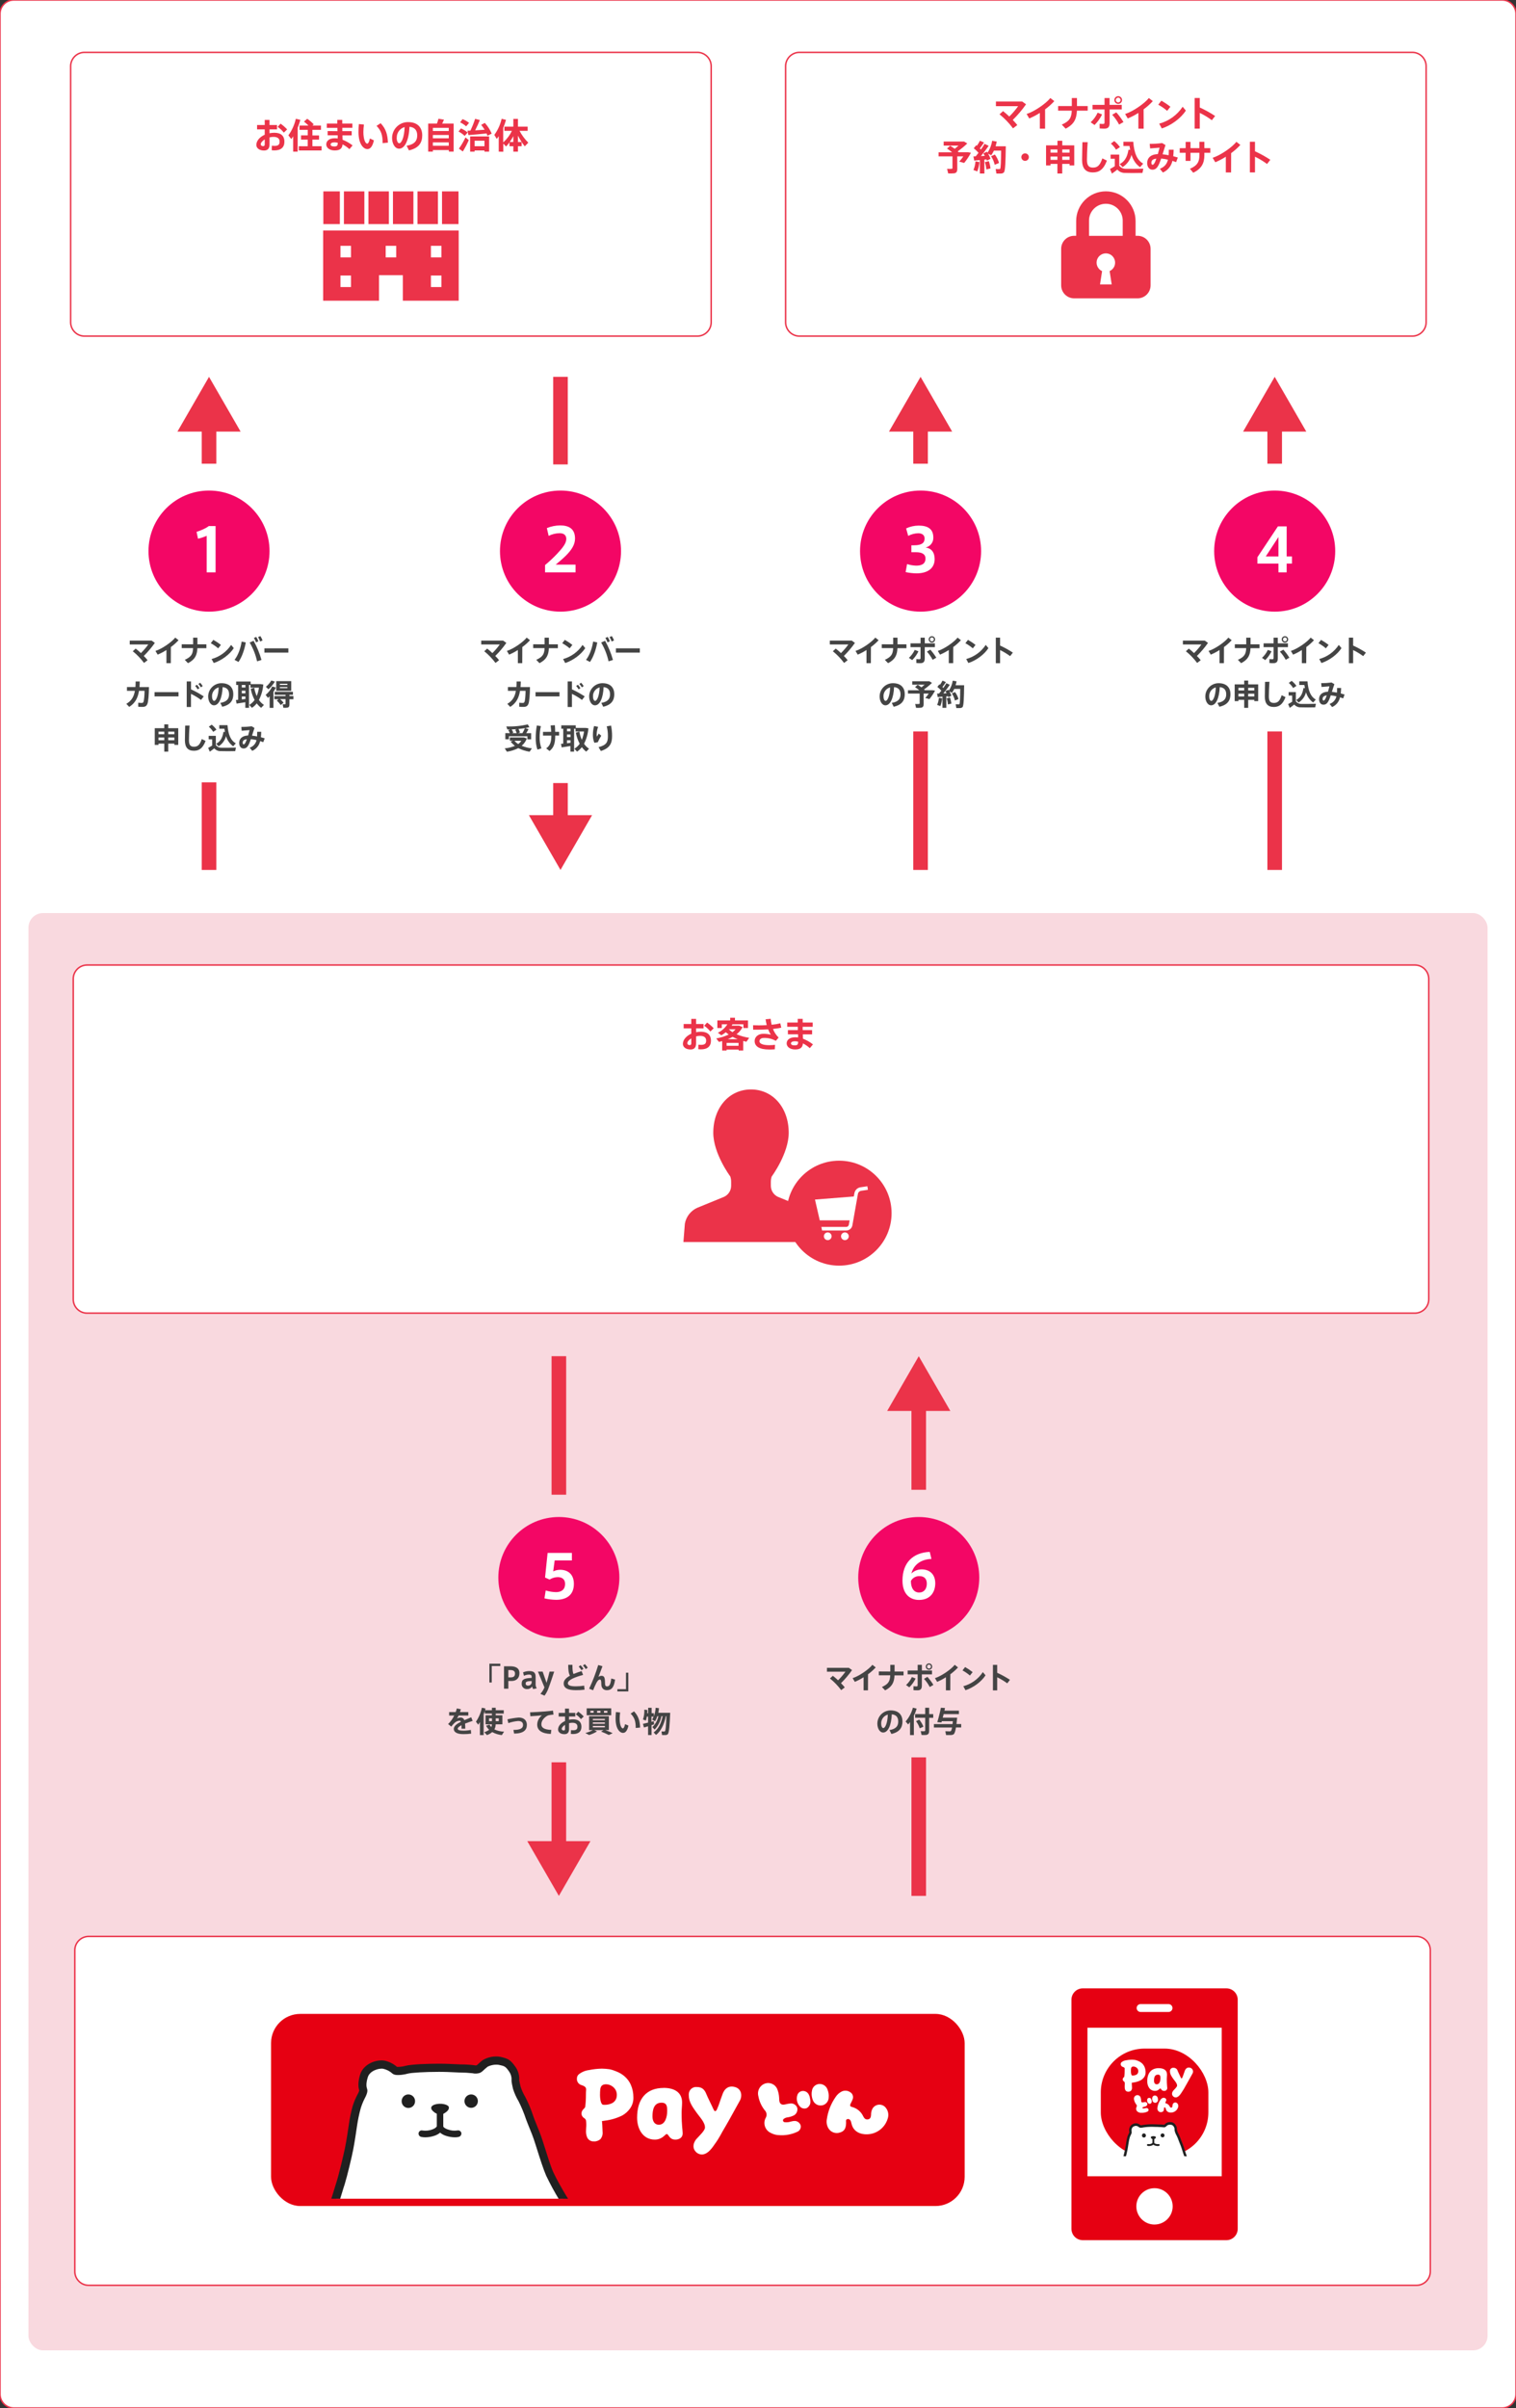 <?xml version="1.0" encoding="UTF-8"?><svg id="_イヤー_1" xmlns="http://www.w3.org/2000/svg" width="1039" height="1649.52" xmlns:xlink="http://www.w3.org/1999/xlink" viewBox="0 0 1039 1649.52"><rect x="0" y="0" width="1039" height="1649.52" fill="#333333" stroke="none"/><defs><style>.cls-1{fill:#fff;}.cls-2{clip-path:url(#clippath-1);}.cls-3{fill:#f9d9df;}.cls-4{fill:#444;}.cls-5{fill:#eb3349;}.cls-6{clip-path:url(#clippath);}.cls-7{fill:#202020;}.cls-8{fill:none;}.cls-9{fill:#e60012;}.cls-10{fill:#f30665;}.cls-11{fill:#9e9e9e;}</style><clipPath id="clippath"><rect class="cls-8" x="169.12" y="1402.51" width="286.6" height="103.65"/></clipPath><clipPath id="clippath-1"><rect class="cls-8" x="763.58" y="1444.59" width="52.68" height="32.45"/></clipPath></defs><rect class="cls-1" width="1039" height="1649.52" rx="9.5" ry="9.5"/><path class="cls-5" d="M1029.5,.5c4.97,0,9,4.03,9,9V1640.02c0,4.97-4.03,9-9,9H9.5c-4.97,0-9-4.03-9-9H.5V9.5C.5,4.53,4.53,.5,9.5,.5h1020m0-1H9.5C3.98-.5-.5,3.98-.5,9.5V1640.02c0,5.52,4.48,10,10,10h1020c5.52,0,10-4.48,10-10V9.5c0-5.52-4.48-10-10-10Z"/><circle class="cls-10" cx="143.25" cy="377.52" r="41.48"/><path class="cls-1" d="M135.71,369.02l-1-4.68c2.58-.82,6.4-2.37,8.41-4h4.63v31.73h-6.11v-25.02c-1.91,.84-3.9,1.5-5.93,1.97h0Z"/><circle class="cls-10" cx="384.14" cy="377.52" r="41.48"/><path class="cls-1" d="M388.11,369.18c0-2.75-1.88-3.93-4.59-3.93-2.61,.04-5.17,.67-7.5,1.84l-1.23-5.33c2.9-1.2,6-1.82,9.14-1.84,5.09,0,10.17,1.68,10.17,9,0,4.18-2.38,7.79-6.19,11.64-2.42,2.42-5,4.47-7.05,6.23h13.61v5.29h-20.91v-5c2.89-2.39,5.63-4.95,8.2-7.67,3.77-4,6.35-7.22,6.35-10.17v-.06h0Z"/><circle class="cls-10" cx="630.92" cy="377.52" r="41.48"/><path class="cls-1" d="M640.56,383c0,5.53-3.78,9.76-12.55,9.76-2.47-.06-4.93-.34-7.34-.86l1-5.5c2,.64,4.09,1,6.19,1.07,3.52,0,6.43-1,6.43-4.92,0-2.79-2.17-4.27-6.52-4.27h-3.15v-4.75h1.92c5.13,0,7.14-1.64,7.14-4.64,0-2.41-1.81-3.6-4.39-3.6-2.39,.06-4.74,.68-6.85,1.8l-1.43-5.12c2.69-1.25,5.61-1.91,8.57-1.93,6.11,0,10.08,2.13,10.08,8.2,.13,3.25-2.1,6.12-5.28,6.8,3.8,.5,6.18,3.16,6.18,7.96h0Z"/><circle class="cls-10" cx="873.62" cy="377.52" r="41.48"/><path class="cls-1" d="M881.82,381.19h3.64v4.88h-3.64v6h-5.62v-6h-14.43v-4.34l14.06-21.16h6v20.62h-.01Zm-5.63,0v-13.32l-8.69,13.32h8.69Z"/><path class="cls-4" d="M98.7,454.12c-2.22-2.98-4.8-5.67-7.7-8l2-1.82c1.24,.96,2.43,1.99,3.56,3.08,1.86-1.81,3.55-3.79,5.06-5.9h-12.7v-2.66h15l2.2,1.58c-2.25,3.21-4.79,6.2-7.58,8.94,1,1,1.88,2,2.6,2.9l-2.44,1.88h0Z"/><path class="cls-4" d="M117.06,454.28h-3v-9c-1.9,1.22-3.91,2.28-6,3.16l-1.52-2.54c4.54-1.44,11.08-6,13.56-9.12l2.26,1.78c-1.59,1.73-3.35,3.3-5.26,4.68,0,0-.04,11.04-.04,11.04Z"/><path class="cls-4" d="M132.36,441.38v-4.56h2.94v4.56h6.14v2.64h-6.16c-.2,4.7-1.6,7.8-6.44,10.26l-2.2-2.3c4.46-2,5.52-3.92,5.7-8h-7.8v-2.64l7.82,.04h0Z"/><path class="cls-4" d="M151.39,441.78l-1.86,2.34c-1.56-1.35-3.27-2.52-5.08-3.5l1.76-2.3c1.82,1.02,3.55,2.17,5.18,3.46h0Zm7,0l1.84,2.18c-2.82,4.42-8.42,8.5-13.74,10.22l-1.48-2.74c5.48-1.48,10.23-4.91,13.36-9.64l.02-.02Z"/><path class="cls-4" d="M168.45,440.08c-.86,4.84-2.62,10-5,13.38l-2.7-1.44c2.52-3.26,4.2-8.08,4.86-12.54l2.84,.6Zm10.74,12l-3,.94c-1-4.54-2.71-8.88-5.08-12.88l2.7-1.18c2.31,4.14,4.12,8.53,5.38,13.1v.02Zm-3.6-15.78c.61,.94,1.12,1.95,1.5,3l-1.64,.74c-.33-1.07-.82-2.08-1.46-3l1.6-.74Zm2.84-.58c.62,.93,1.13,1.94,1.5,3l-1.64,.72c-.34-1.06-.83-2.08-1.46-3l1.6-.72Z"/><path class="cls-4" d="M197.63,444.12v2.92h-16.41v-2.92h16.41Z"/><path class="cls-4" d="M92.81,470.64c.1-1.2,.14-2.46,.14-3.82h2.84c0,1.32-.08,2.6-.18,3.82h6.48c0,4.94-.48,10-1,11.34-.58,1.56-1.44,2.26-3.42,2.26-.9,0-2,0-2.94-.12v-2.74c.81,.09,1.62,.14,2.44,.14,.47,.05,.92-.21,1.12-.64,.46-.84,.78-4.76,.78-7.64h-3.8c-.76,4.74-2.58,8.4-6.7,11l-2-2.1c3.6-2.06,5.2-4.94,5.88-8.9h-5.44v-2.6h5.8Z"/><path class="cls-4" d="M122.34,474.12v2.92h-16.42v-2.92h16.42Z"/><path class="cls-4" d="M139.65,477.06l-1.88,2.4c-2.16-1.6-4.46-2.99-6.88-4.16v9h-2.92v-17.5h2.95v5.42c3.03,1.38,5.95,3,8.73,4.84h0Zm-4.66-8c.65,.73,1.23,1.52,1.72,2.36l-1.28,.8c-.46-.84-1.02-1.63-1.66-2.34l1.22-.82h0Zm2.18-1.38c.66,.71,1.25,1.49,1.76,2.32l-1.26,.84c-.48-.83-1.05-1.61-1.7-2.32l1.2-.84Z"/><path class="cls-4" d="M142.67,477.06c.03-5,4.09-9.05,9.09-9.06,6,0,8.14,3.58,8.14,7.54s-1.7,7.28-7.58,8.6l-1.32-2.64c4.82-.8,6-3.12,6-5.9s-1.32-4.64-4.42-4.92c-.3,7.44-2.58,12.48-5.91,12.48-2.46,0-4-3-4-6.08v-.02h0Zm2.64-.06c0,1.84,.64,3.12,1.46,3.12,1.21,0,2.89-3.14,3.09-9.24-2.75,.74-4.64,3.27-4.55,6.12Z"/><path class="cls-4" d="M163.2,479.38v-10.18h-1.34v-2.34h9.92v1.78h6.81l1.88,.28c-.32,3.69-1.33,7.28-3,10.58,.91,1.34,2.07,2.49,3.42,3.38l-1.92,2c-1.14-.87-2.15-1.9-3-3.06-.92,1.19-2.04,2.23-3.3,3.06l-1.84-2c1.45-.85,2.69-2.01,3.66-3.38-1.25-2.39-2.14-4.95-2.64-7.6l2.4-.76c.32,1.96,.89,3.87,1.7,5.68,.74-1.84,1.26-3.77,1.53-5.74h-5.83v-1.88h-1v15.68h-2.52v-3.84c-2,.34-4.44,.72-6,.94l-.44-2.46,1.51-.14h0Zm5-8.42v-1.76h-2.48v1.76h2.48Zm0,4v-1.82h-2.48v1.82h2.48Zm0,3.86v-1.7h-2.48v2l2.48-.3Z"/><path class="cls-4" d="M187.4,484.9h-2.6v-7.9c-.36,.38-.76,.74-1.14,1.08l-1.6-2.06c1.91-1.56,3.45-3.54,4.48-5.78l2.54,.72c-.47,1.03-1.03,2.01-1.68,2.94v11h0Zm1-18c-1.19,1.97-2.67,3.75-4.4,5.28l-1.78-1.7c1.48-1.21,2.74-2.67,3.72-4.32l2.46,.74h0Zm2.52,12.08h-2.88v-2.14h7.66v-.88h-7.4v-2.06h12.46v2.06h-2.4v.88h2.72v2.14h-2.72v3.66c0,1.24-.38,1.94-1.44,2.12-.9,.1-1.8,.13-2.7,.08l-.48-2.4c.55,.04,1.09,.04,1.64,0,.24,0,.32-.14,.32-.38v-3.16h-3.78c.91,.73,1.73,1.57,2.46,2.48l-2,1.58c-.75-1.12-1.64-2.13-2.66-3l1.2-.98h0Zm8.68-12.4v6.64h-10.3v-6.64h10.3Zm-7.8,2.6h5.16v-.78h-5.16v.78Zm0,2.22h5.16v-.76h-5.16v.76Z"/><path class="cls-4" d="M115.32,509.4v5.48h-2.74v-5.48h-3.94v.88h-2.58v-11.46h6.52v-2.62h2.74v2.62h6.84v11.46h-2.66v-.88s-4.18,0-4.18,0Zm-2.74-6.42v-1.82h-3.94v1.82h3.94Zm0,4.12v-1.9h-3.94v1.9h3.94Zm6.92-4.12v-1.82h-4.18v1.82h4.18Zm0,4.12v-1.9h-4.18v1.9h4.18Z"/><path class="cls-4" d="M129.92,497.02c-.32,4.22-.42,8.14-.42,10,0,3.32,1,4.5,3.48,4.5s4-1.22,5.3-5.26l2.62,1.28c-2,5.3-4.66,6.74-8,6.74-4.26,0-6.18-2.44-6.18-7.2,0-1.88,.12-5.8,.18-10l3.02-.06Z"/><path class="cls-4" d="M151.75,512.2c2.16,.06,7.41,0,9.95-.1l-.48,2.44c-2.45,.08-7.49,.1-9.89,0-1.7,.08-3.35-.62-4.48-1.9-1.12,.9-2.14,1.64-3.08,2.28l-1.1-2.62c.94-.49,1.85-1.02,2.74-1.6v-4.24h-2.4v-2.38h4.91v6.34c.92,1.17,2.34,1.84,3.83,1.78h0Zm-6.68-15.8c1.26,.98,2.36,2.14,3.28,3.44-.78,.5-1.5,1-2.24,1.48-.8-1.32-1.82-2.5-3-3.5l1.96-1.42Zm9.1,5c-.14-.7-.28-1.44-.38-2.2h-3.5v-2.46h5.63c.48,6.64,2.32,10.58,5.69,12.48-.62,.7-1.2,1.34-1.8,2-2.38-1.71-4.11-4.18-4.91-7-.72,2.9-2.53,5.41-5.06,7l-1.7-1.74c3.64-1.8,4.58-5.5,5-8.14l1.03,.06Z"/><path class="cls-4" d="M175.81,507c-1.28-.32-2.57-.54-3.88-.66-.34,1-.66,1.9-1,2.68-1.1,2.64-2.24,3.7-4,3.7-2,0-3-1.74-3-3.8,0-2.64,1.74-4.94,6.11-5.1,.38-1.26,.72-2.56,1-3.68-1.3,.12-3.63,.32-5.41,.44l-.24-2.6c2.38,0,4.77-.16,7.13-.46l1.9,1.16c-.5,1.4-1.08,3.32-1.7,5.24,1.1,.12,2.28,.3,3.48,.54,.06-1,.08-2,.08-3.16h2.76c-.04,1.33-.12,2.57-.24,3.72,.88,.22,1.76,.48,2.62,.74l-1,2.64c-.7-.26-1.4-.52-2.12-.74-.62,2.98-2.65,5.47-5.44,6.68l-1.72-2.16c2.37-.77,4.15-2.75,4.67-5.18h0Zm-9.47,1.78c0,.68,.22,1.14,.64,1.14s.9-.4,1.48-1.7c.23-.52,.49-1.16,.73-1.84-2.27,.26-2.85,1.16-2.85,2.4h0Z"/><path class="cls-4" d="M339.59,454.12c-2.22-2.98-4.8-5.67-7.7-8l2-1.82c1.24,.96,2.43,1.99,3.56,3.08,1.86-1.81,3.55-3.79,5.06-5.9h-12.69v-2.66h15l2.2,1.58c-2.25,3.21-4.79,6.2-7.58,8.94,1,1,1.88,2,2.6,2.9l-2.45,1.88h0Z"/><path class="cls-4" d="M357.92,454.28h-3v-9c-1.9,1.23-3.91,2.28-6,3.16l-1.52-2.54c4.55-1.44,11.09-6,13.57-9.12l2.26,1.78c-1.59,1.73-3.35,3.3-5.26,4.68l-.05,11.04h0Z"/><path class="cls-4" d="M373.25,441.38v-4.56h2.94v4.56h6.14v2.64h-6.16c-.2,4.7-1.6,7.8-6.44,10.26l-2.2-2.3c4.46-2,5.52-3.92,5.7-8h-7.8v-2.64l7.82,.04h0Z"/><path class="cls-4" d="M392.27,441.78l-1.86,2.34c-1.56-1.35-3.27-2.52-5.08-3.5l1.76-2.3c1.82,1.02,3.55,2.17,5.18,3.46h0Zm7,0l1.84,2.18c-2.82,4.42-8.43,8.5-13.75,10.22l-1.44-2.72c5.47-1.49,10.21-4.93,13.34-9.66v-.02h.01Z"/><path class="cls-4" d="M409.34,440.08c-.86,4.84-2.62,10-5,13.38l-2.7-1.44c2.52-3.26,4.2-8.08,4.86-12.54l2.84,.6h0Zm10.74,12l-3,.94c-1-4.54-2.71-8.88-5.08-12.88l2.7-1.18c2.31,4.14,4.12,8.53,5.38,13.1v.02h0Zm-3.6-15.78c.61,.94,1.12,1.95,1.5,3l-1.64,.74c-.33-1.07-.82-2.08-1.46-3l1.6-.74Zm2.84-.58c.62,.93,1.13,1.94,1.5,3l-1.64,.72c-.34-1.06-.83-2.08-1.46-3l1.6-.72Z"/><path class="cls-4" d="M438.51,444.12v2.92h-16.4v-2.92h16.4Z"/><path class="cls-4" d="M353.92,470.64c.1-1.2,.14-2.46,.14-3.82h2.86c0,1.32-.08,2.6-.18,3.82h6.48c0,4.94-.48,10-1,11.34-.58,1.56-1.44,2.26-3.42,2.26-.9,0-2,0-2.94-.12v-2.74c.81,.09,1.62,.14,2.44,.14,.47,.05,.92-.21,1.12-.64,.46-.84,.78-4.76,.78-7.64h-3.8c-.76,4.74-2.58,8.4-6.71,11l-2-2.1c3.6-2.06,5.2-4.94,5.88-8.9h-5.48v-2.6h5.83Z"/><path class="cls-4" d="M383.45,474.12v2.92h-16.41v-2.92h16.41Z"/><path class="cls-4" d="M400.75,477.06l-1.88,2.4c-2.16-1.6-4.46-2.99-6.88-4.16v9h-2.92v-17.5h2.92v5.42c3.04,1.38,5.97,3,8.76,4.84Zm-4.66-8c.65,.73,1.23,1.52,1.72,2.36l-1.28,.8c-.46-.84-1.02-1.63-1.66-2.34l1.22-.82h0Zm2.18-1.38c.66,.71,1.25,1.49,1.76,2.32l-1.26,.84c-.48-.83-1.05-1.61-1.7-2.32l1.2-.84Z"/><path class="cls-4" d="M403.78,477.06c.02-5,4.08-9.05,9.08-9.06,6,0,8.14,3.58,8.14,7.54s-1.7,7.28-7.58,8.6l-1.32-2.64c4.82-.8,6-3.12,6-5.9s-1.32-4.64-4.42-4.92c-.3,7.44-2.58,12.48-5.9,12.48-2.46,0-4-3-4-6.08v-.02h0Zm2.64-.06c0,1.84,.64,3.12,1.46,3.12,1.2,0,2.88-3.14,3.08-9.24-2.75,.74-4.63,3.27-4.54,6.12h0Z"/><path class="cls-4" d="M364.53,512.64l-1.56,2.3c-2.7-.41-5.32-1.24-7.76-2.46-2.44,1.24-5.07,2.07-7.78,2.46l-1.51-2.3c2.41-.21,4.77-.79,7-1.72-1.11-.83-2.1-1.82-2.92-2.94l1.56-.62h-2.14v-2.18h9.64l2,.68c-.7,1.96-1.92,3.69-3.54,5,2.24,.92,4.6,1.52,7.01,1.78h0Zm-15.12-10.4c-.27-.73-.62-1.43-1.06-2.08l1.24-.48h-1.86l-.72-2.06c4.95,.19,9.9-.28,14.72-1.4l1.1,1.92c-.82,.22-1.8,.42-2.84,.6l2.24,.78c-.42,.8-1,1.78-1.6,2.72h3.38v4.22h-2.56v-2.12h-12.66v2.08h-2.46v-4.22l3.08,.04h0Zm4.7,0c-.23-.83-.56-1.62-1-2.36l1.12-.42c-1.18,.1-2.38,.16-3.54,.2,.46,.7,.82,1.46,1.08,2.26l-.86,.32h3.2Zm1,7.48c.87-.62,1.62-1.39,2.2-2.28h-4.72c.71,.87,1.56,1.61,2.52,2.2v.08Zm2.92-7.48c.66-1.1,1.23-2.25,1.72-3.44-1.38,.22-2.88,.4-4.4,.56,.43,.76,.77,1.56,1,2.4l-1.32,.48h3Z"/><path class="cls-4" d="M370.69,497.4c-.58,2.54-.86,5.14-.84,7.74-.05,2.55,.36,5.09,1.22,7.5l-2.76,.84c-.83-2.61-1.22-5.34-1.14-8.08,0-2.82,.24-5.64,.76-8.42l2.76,.42h0Zm7.1,3.92c-.08-1.36-.22-2.84-.42-4.38l2.92-.16c.12,1.64,.18,3.14,.2,4.54h2.7v2.54h-2.66c0,5-.8,8.16-3.92,10.58l-2.26-1.8c2.8-1.94,3.5-4.64,3.52-8.74h-5.72v-2.54l5.64-.04Z"/><path class="cls-4" d="M386.02,509.38v-10.18h-1.34v-2.34h9.92v1.78h6.8l1.88,.28c-.32,3.69-1.33,7.28-3,10.58,.91,1.34,2.07,2.49,3.42,3.38l-1.92,2c-1.15-.87-2.16-1.9-3-3.06-.92,1.19-2.04,2.23-3.3,3.06l-1.84-2c1.45-.85,2.69-2.01,3.66-3.38-1.25-2.39-2.14-4.95-2.64-7.6l2.4-.76c.32,1.96,.89,3.87,1.7,5.68,.73-1.85,1.24-3.77,1.52-5.74h-5.82v-1.88h-1v15.68h-2.52v-3.84c-2,.34-4.44,.72-6,.94l-.44-2.46,1.52-.14h0Zm5-8.42v-1.76h-2.44v1.76h2.44Zm0,4v-1.82h-2.44v1.82h2.44Zm0,3.86v-1.7h-2.44v2l2.44-.3Z"/><path class="cls-4" d="M406.35,503.22c0-1.99,.28-3.97,.82-5.88l2.76,.56c-.61,1.63-.95,3.36-1,5.1-.02,.53,.03,1.06,.16,1.58,.3-.52,.9-1.52,1.28-2.08l1.7,1.5c-.93,1.4-1.72,2.89-2.36,4.44l-2.36,.38c-.72-1.77-1.06-3.67-1-5.58v-.02h0Zm12.44-6.16c.49,2.35,.72,4.74,.7,7.14,0,4.68-1.24,8.24-7.7,10.24l-1.56-2.62c5.64-1.46,6.4-3.66,6.4-7.58,.03-2.26-.24-4.51-.8-6.7l2.96-.48Z"/><path class="cls-4" d="M578.49,454.12c-2.22-2.98-4.8-5.67-7.7-8l2-1.82c1.24,.96,2.43,1.99,3.56,3.08,1.86-1.81,3.55-3.79,5.06-5.9h-12.68v-2.66h15l2.2,1.58c-2.25,3.21-4.79,6.2-7.58,8.94,1,1,1.88,2,2.6,2.9l-2.46,1.88h0Z"/><path class="cls-4" d="M596.85,454.28h-3v-9c-1.9,1.22-3.91,2.28-6,3.16l-1.52-2.54c4.54-1.44,11.08-6,13.56-9.12l2.26,1.78c-1.59,1.73-3.35,3.3-5.26,4.68l-.04,11.04Z"/><path class="cls-4" d="M612.15,441.38v-4.56h2.94v4.56h6.14v2.64h-6.16c-.2,4.7-1.6,7.8-6.44,10.26l-2.2-2.3c4.46-2,5.52-3.92,5.7-8h-7.8v-2.64l7.82,.04h0Z"/><path class="cls-4" d="M629.47,446.18c-1.09,2.23-2.54,4.26-4.3,6l-2.25-1.54c1.69-1.53,3.05-3.39,4-5.46l2.55,1Zm11.25-2.86h-6.94v7.72c0,2.36-.94,3.24-3,3.24-.7,0-1.74,0-2.75-.12v-2.68c.66,.08,1.33,.12,2,.12,.63,0,.86-.22,.86-.9v-7.38h-6.87v-2.62h6.9v-3.88h2.88v3.88h6.94l-.02,2.62Zm-3.12,1.7c1.53,1.71,2.91,3.56,4.1,5.52l-2.5,1.44c-1.06-2.03-2.39-3.91-3.94-5.6l2.34-1.36Zm3.28-7c-.01,1.21-1,2.19-2.22,2.18-1.21-.01-2.19-1-2.18-2.22,.01-1.21,.99-2.18,2.2-2.18s2.2,.98,2.2,2.2v.02h0Zm-3.56,0c.01,.75,.63,1.35,1.38,1.34s1.35-.63,1.34-1.38c-.01-.74-.62-1.34-1.36-1.34s-1.37,.62-1.36,1.38h0Z"/><path class="cls-4" d="M653.26,454.28h-3v-9c-1.9,1.22-3.91,2.28-6,3.16l-1.52-2.54c4.54-1.44,11.08-6,13.56-9.12l2.26,1.78c-1.59,1.73-3.35,3.3-5.26,4.68l-.04,11.04Z"/><path class="cls-4" d="M668.58,441.78l-1.86,2.34c-1.56-1.35-3.27-2.52-5.08-3.5l1.76-2.3c1.82,1.02,3.55,2.17,5.18,3.46Zm7,0l1.84,2.18c-2.82,4.42-8.42,8.5-13.74,10.22l-1.48-2.74c5.48-1.48,10.23-4.91,13.36-9.64l.02-.02h0Z"/><path class="cls-4" d="M694.17,447.06l-1.88,2.4c-2.16-1.6-4.46-2.99-6.88-4.16v9h-2.92v-17.5h2.92v5.42c3.04,1.38,5.97,3,8.76,4.84Z"/><path class="cls-4" d="M602.86,477.06c.02-5,4.08-9.05,9.08-9.06,6,0,8.15,3.58,8.15,7.54s-1.7,7.28-7.59,8.6l-1.32-2.64c4.82-.8,6-3.12,6-5.9s-1.32-4.64-4.43-4.92c-.3,7.44-2.58,12.48-5.9,12.48-2.46,0-4-3-4-6.08v-.02h.01Zm2.65-.06c0,1.84,.64,3.12,1.46,3.12,1.2,0,2.88-3.14,3.08-9.24-2.75,.74-4.63,3.27-4.54,6.12h0Z"/><path class="cls-4" d="M633.02,482.28c0,1.5-.46,2.32-1.8,2.52-1.13,.1-2.27,.12-3.4,.06l-.61-2.62c.86,.06,1.71,.06,2.57,0,.26,.01,.49-.19,.51-.45v-6.67h-8v-2.28h7.75c-.92-.78-1.89-1.49-2.91-2.14l1.81-1.58c1,.58,1.82,1.14,2.6,1.72,.74-.58,1.46-1.2,2.14-1.82h-8.47v-2.32h11.72l1.8,1.1c-1.7,1.63-3.52,3.13-5.44,4.48,.18,.18,.36,.36,.52,.54h5.36l1.68,.28c-1.1,2.06-2.4,4-3.88,5.8l-2.82-.78c.86-.94,1.65-1.94,2.36-3h-3.5l.02,7.16h-.01Z"/><path class="cls-4" d="M648.56,484.88h-2.64v-7.68l-3.23,.32-.46-2.4h1.32c.54-.66,1.08-1.34,1.61-2-.83-.94-1.74-1.81-2.73-2.58l1.38-1.74c.14,.1,.27,.21,.4,.32,.66-.91,1.24-1.88,1.75-2.88l2.32,1c-.72,1.18-1.52,2.3-2.38,3.38,.22,.22,.44,.44,.62,.64,.75-1.04,1.44-2.12,2.08-3.24l2.36,1.1c-1.38,2.03-2.86,4-4.44,5.88,.76,0,1.54-.08,2.26-.14-.28-.46-.56-.92-.88-1.36l2-1,.42,.58c1.36-2.05,2.27-4.37,2.64-6.8l2.62,.46c-.17,.91-.39,1.8-.66,2.68h5.86c-.14,8.78-.26,14.1-1.14,15-.49,.43-1.13,.64-1.78,.6h-2.44l-.44-2.58c.69,.06,1.39,.08,2.08,.06,.19,.01,.37-.06,.5-.2,.34-.38,.48-3.88,.54-10.36h-4.1c-.44,.93-.94,1.81-1.52,2.66l-1.84-1c.59,.94,1.06,1.95,1.42,3l-2.08,1c-.07-.24-.15-.48-.24-.72l-1.2,.14,.02,7.86h0Zm-2.86-6.52c-.13,1.83-.54,3.62-1.23,5.32l-2.2-.78c.67-1.56,1.07-3.22,1.18-4.92l2.25,.38Zm5.38-.54c.48,1.35,.79,2.74,.94,4.16-.8,.2-1.56,.4-2.34,.58-.12-1.42-.41-2.81-.86-4.16l2.26-.58Zm3.44-3.76c1.09,1.44,1.91,3.08,2.4,4.82l-2.48,1c-.37-1.73-1.07-3.37-2.06-4.84l2.14-.98h0Z"/><path class="cls-4" d="M820.46,454.12c-2.22-2.98-4.8-5.67-7.7-8l2-1.82c1.24,.96,2.43,1.99,3.56,3.08,1.86-1.81,3.55-3.79,5.06-5.9h-12.68v-2.66h15l2.2,1.58c-2.25,3.21-4.79,6.2-7.58,8.94,1,1,1.88,2,2.6,2.9l-2.46,1.88h0Z"/><path class="cls-4" d="M838.82,454.28h-3v-9c-1.9,1.22-3.91,2.28-6,3.16l-1.52-2.54c4.54-1.44,11.08-6,13.56-9.12l2.26,1.78c-1.59,1.73-3.35,3.3-5.26,4.68l-.04,11.04Z"/><path class="cls-4" d="M854.12,441.38v-4.56h2.94v4.56h6.14v2.64h-6.16c-.2,4.7-1.6,7.8-6.44,10.26l-2.2-2.3c4.46-2,5.52-3.92,5.7-8h-7.8v-2.64l7.82,.04h0Z"/><path class="cls-4" d="M871.44,446.18c-1.09,2.23-2.54,4.26-4.3,6l-2.22-1.54c1.69-1.53,3.05-3.39,4-5.46l2.52,1h0Zm11.25-2.86h-6.95v7.72c0,2.36-.94,3.24-3,3.24-.7,0-1.74,0-2.74-.12v-2.68c.66,.08,1.33,.12,2,.12s.86-.22,.86-.9v-7.38h-6.86v-2.62h6.86v-3.88h2.88v3.88h6.95v2.62Zm-3.13,1.7c1.54,1.71,2.92,3.55,4.11,5.52l-2.5,1.44c-1.08-2.03-2.43-3.92-4-5.6l2.39-1.36Zm3.29-7c0,1.22-1,2.21-2.22,2.2-1.22,0-2.21-1-2.2-2.22,0-1.22,1-2.21,2.22-2.2,1.22,0,2.2,.98,2.2,2.2v.02Zm-3.56,0c.01,.75,.63,1.35,1.38,1.34s1.35-.63,1.34-1.38c-.01-.74-.62-1.34-1.36-1.34s-1.37,.62-1.36,1.38h0Z"/><path class="cls-4" d="M895.23,454.28h-3v-9c-1.9,1.23-3.91,2.28-6,3.16l-1.52-2.54c4.55-1.44,11.09-6,13.57-9.12l2.26,1.78c-1.59,1.73-3.35,3.3-5.26,4.68l-.05,11.04Z"/><path class="cls-4" d="M910.55,441.78l-1.86,2.34c-1.56-1.35-3.27-2.52-5.08-3.5l1.76-2.3c1.82,1.02,3.55,2.17,5.18,3.46Zm7,0l1.84,2.18c-2.82,4.42-8.42,8.5-13.74,10.22l-1.48-2.74c5.48-1.48,10.23-4.91,13.36-9.64l.02-.02h0Z"/><path class="cls-4" d="M936.14,447.06l-1.88,2.4c-2.16-1.6-4.46-2.99-6.88-4.16v9h-2.92v-17.5h2.92v5.42c3.04,1.38,5.97,3,8.76,4.84Z"/><path class="cls-4" d="M826.07,477.06c.03-5,4.09-9.05,9.09-9.06,6,0,8.14,3.58,8.14,7.54s-1.7,7.28-7.59,8.6l-1.32-2.64c4.83-.8,6-3.12,6-5.9s-1.32-4.64-4.43-4.92c-.3,7.44-2.58,12.48-5.9,12.48-2.46,0-4-3-4-6.08v-.02h.01Zm2.65-.06c0,1.84,.64,3.12,1.46,3.12,1.2,0,2.88-3.14,3.08-9.24-2.75,.74-4.63,3.27-4.54,6.12h0Z"/><path class="cls-4" d="M855.46,479.4v5.48h-2.74v-5.48h-3.94v.88h-2.58v-11.46h6.52v-2.62h2.74v2.62h6.84v11.46h-2.66v-.88h-4.18Zm-2.74-6.42v-1.82h-3.94v1.82h3.94Zm0,4.12v-1.9h-3.94v1.9h3.94Zm6.92-4.12v-1.82h-4.18v1.82h4.18Zm0,4.12v-1.9h-4.18v1.9h4.18Z"/><path class="cls-4" d="M870.04,467.02c-.32,4.22-.42,8.14-.42,10,0,3.32,1,4.5,3.48,4.5s4-1.22,5.3-5.26l2.62,1.28c-2,5.3-4.66,6.74-8,6.74-4.26,0-6.18-2.44-6.18-7.2,0-1.88,.12-5.8,.18-10l3.02-.06h0Z"/><path class="cls-4" d="M891.92,482.2c2.16,.06,7.4,0,9.94-.1l-.48,2.44c-2.44,.08-7.48,.1-9.88,0-1.7,.08-3.35-.62-4.48-1.9-1.12,.9-2.14,1.64-3.08,2.28l-1.1-2.62c.94-.49,1.85-1.02,2.74-1.6v-4.24h-2.4v-2.38h4.94v6.34c.91,1.16,2.32,1.83,3.8,1.78Zm-6.68-15.8c1.26,.98,2.36,2.14,3.28,3.44-.78,.5-1.5,1-2.24,1.48-.8-1.32-1.82-2.5-3-3.5l1.96-1.42h0Zm9.1,5c-.14-.7-.28-1.44-.38-2.2h-3.5v-2.46h5.64c.48,6.64,2.32,10.58,5.68,12.48-.62,.7-1.2,1.34-1.8,2-2.38-1.71-4.1-4.18-4.9-7-.72,2.9-2.53,5.41-5.06,7l-1.7-1.74c3.64-1.8,4.58-5.5,5-8.14l1.02,.06Z"/><path class="cls-4" d="M915.92,477c-1.28-.32-2.57-.54-3.88-.66-.34,1-.66,1.9-1,2.68-1.1,2.64-2.24,3.7-4,3.7-2,0-3-1.74-3-3.8,0-2.64,1.74-4.94,6.1-5.1,.38-1.26,.72-2.56,1-3.68-1.3,.12-3.62,.32-5.4,.44l-.24-2.6c2.38,0,4.76-.16,7.12-.46l1.9,1.16c-.5,1.4-1.08,3.32-1.7,5.24,1.1,.12,2.28,.3,3.48,.54,.06-1,.08-2,.08-3.16h2.76c-.04,1.33-.12,2.57-.24,3.72,.88,.22,1.76,.48,2.63,.74l-1,2.64c-.71-.26-1.41-.52-2.13-.74-.62,2.98-2.65,5.47-5.44,6.68l-1.72-2.16c2.37-.77,4.15-2.74,4.68-5.18h0Zm-9.46,1.78c0,.68,.22,1.14,.64,1.14s.9-.4,1.48-1.7c.22-.52,.48-1.16,.72-1.84-2.2,.26-2.82,1.16-2.82,2.4h-.02Z"/><rect class="cls-1" x="48.42" y="35.87" width="439" height="194.38" rx="9.5" ry="9.5"/><path class="cls-5" d="M477.92,36.37c4.97,0,9,4.03,9,9V220.75c0,4.97-4.03,9-9,9H57.92c-4.97,0-9-4.03-9-9V45.37c0-4.97,4.03-9,9-9H477.92m0-1H57.92c-5.52,0-10,4.48-10,10V220.75c0,5.52,4.48,10,10,10H477.92c5.52,0,10-4.48,10-10V45.37c0-5.52-4.48-10-10-10Z"/><path class="cls-5" d="M181.43,85.64v-3.48h3.29v3.48h5.13v3h-5.13v2.64c1.11-.23,2.23-.34,3.36-.34,4.56,0,6.84,2.28,6.84,6.1s-2.26,6-6.94,6c-.59,0-1.17-.05-1.75-.12l.09-3.1c.57,.08,1.15,.12,1.73,.12,2.71,0,3.58-.91,3.58-2.93s-1.3-3.24-4.18-3.24c-.92,0-1.84,.12-2.73,.36v4.76c0,2.76-1.16,4.22-3.77,4.22-3.27,0-5.26-1.68-5.26-3.81,0-2.84,2.31-5.48,5.74-7v-3.66h-5.24v-3s5.24,0,5.24,0Zm-2.72,13.2c0,.67,.56,1.27,1.61,1.27,.84,0,1.11-.41,1.11-1.32v-3.29c-1.63,1-2.72,2.27-2.72,3.33h0Zm18.08-10.18l-2.28,2.19c-1.19-1.53-2.62-2.86-4.23-3.94l2-2.18c1.65,1.14,3.16,2.45,4.51,3.93Z"/><path class="cls-5" d="M203.99,103.87h-3.07v-10.44c-.41,.62-.84,1.25-1.27,1.85l-2-2.57c2.45-3.39,4.18-7.25,5.09-11.33l3.1,.72c-.48,1.84-1.09,3.65-1.83,5.4l-.02,16.37h0Zm6.91-3.67v-4.56h-4.58v-2.9h4.6v-3.8h-5.66v-2.9h6.17c-.96-1-1.99-1.91-3.1-2.74l2.21-1.92c1.65,1.1,3.17,2.4,4.51,3.86l-1,.8h5.93v2.9h-5.86v3.84h4.54v2.86h-4.54v4.52h6.29v2.9h-15.6v-2.9l6.09,.04h0Z"/><path class="cls-5" d="M231.28,89.85l-.05-2.28h-7.24v-2.93h7.17v-2.52h3.41v2.52h6.94v2.9h-6.91v2.28h6.44v2.91h-6.36c0,1.12,.07,2.18,.09,3,2.47,.95,4.78,2.26,6.87,3.89l-2.16,2.55c-1.41-1.31-2.99-2.41-4.71-3.27-.26,2.81-1.7,4.16-5.4,4.16s-5.76-2-5.76-4.13c0-2.38,2-4.23,5.83-4.23,.67,0,1.34,.05,2,.15v-2.16h-6.88v-2.91l6.72,.07h0Zm-2,7.66c-1.8,0-2.69,.6-2.69,1.46s.81,1.35,2.52,1.35c1.89,0,2.37-.55,2.37-2.52h0c-.72-.18-1.46-.27-2.21-.29h.01Z"/><path class="cls-5" d="M249.42,85.32c-.23,1.68-.36,3.38-.38,5.08,0,5,1.34,8,2.64,8,.69,0,1.41-1.4,1.8-3.51l2.78,1.25c-.91,4.1-2.45,6-4.44,6-2.86,0-6.12-3.65-6.12-11.66,0-1.66,.07-3.48,.24-5.48l3.48,.32Zm11.45-.92c3.65,3.87,4.75,7.76,5,13.32l-3.63,.32c0-5.55-1-8.55-4.17-11.81l2.8-1.83h0Z"/><path class="cls-5" d="M268.71,94.46c.05-5.98,4.91-10.8,10.89-10.82,7.18,0,9.77,4.29,9.77,9.05s-2,8.73-9.09,10.32l-1.59-3.17c5.79-1,7.25-3.75,7.25-7.08s-1.58-5.57-5.3-5.91c-.36,8.93-3.1,15-7.08,15-3,0-4.85-3.58-4.85-7.3v-.09h0Zm3.17-.07c0,2.21,.76,3.74,1.75,3.74,1.44,0,3.45-3.77,3.69-11.09-3.28,.91-5.51,3.95-5.4,7.35h-.04Z"/><path class="cls-5" d="M296.66,102.79v1.06h-3.19v-19.21h6c.4-1.07,.73-2.17,1-3.28l3.82,.62c-.36,.79-.77,1.73-1.25,2.66h7.87v19.21h-3.28v-1.06s-10.97,0-10.97,0Zm10.9-13.06v-2.16h-10.9v2.16h10.9Zm0,5v-2.25h-10.9v2.25h10.9Zm0,5.12v-2.31h-10.9v2.31h10.9Z"/><path class="cls-5" d="M315.92,87.98c1.67,.69,3.23,1.64,4.61,2.81l-2.07,2.33c-1.23-1.23-2.66-2.24-4.22-3l1.68-2.14h0Zm3.09,6.14l2.26,1.88c-1.16,2.69-2.53,5.29-4.08,7.77l-2.66-1.94c1.73-2.43,3.23-5.01,4.49-7.71,0,0-.01,0-.01,0Zm-2-12.52c1.6,.64,3.11,1.5,4.47,2.56l-2,2.38c-1.23-1.1-2.61-2.01-4.11-2.71l1.64-2.23h0Zm5.38,7.89c1.26-2.62,2.34-5.32,3.24-8.09l3.24,.84c-.82,2.07-2,4.61-3.22,7.06,2.19-.12,4.51-.29,6.51-.43-.72-1.16-1.52-2.28-2.38-3.34l2.5-1.34c1.96,2.16,3.55,4.64,4.7,7.32l-2.9,1.49c-.17-.54-.37-1.07-.6-1.59-3.8,.41-9.2,.89-12.41,1.13l-.7-3,2.02-.05h0Zm2.9,13.59v.79h-3.07v-10.42h13v10.42h-3.19v-.79h-6.74Zm6.75-2.91v-3.79h-6.75v3.79h6.75Z"/><path class="cls-5" d="M341.81,103.87v-10.59c-.43,.65-.88,1.28-1.36,1.9l-1.66-2.78c2.4-3.28,4.11-7.03,5-11l3,.7c-.49,1.88-1.14,3.71-1.92,5.49v10c2.49-2.23,4.51-4.93,5.95-7.95h-5.14v-2.88h6.14v-5.3h3.17v5.3h6.63v2.88h-5.55c1.58,2.98,3.6,5.71,6,8.09l-2.42,2.5c-1.8-2.27-3.36-4.73-4.66-7.32v4.39h2.52v2.85h-2.52v3.73h-3.17v-3.73h-2.64v-2.64c-.71,1-1.49,1.95-2.33,2.84l-1.92-2v5.59l-3.12-.07h0Zm10-6.6v-4c-.73,1.39-1.55,2.73-2.47,4h2.47Z"/><path class="cls-5" d="M221.47,157.9v48.09h38.28v-17.48h16.34v17.48h38.28v-48.09h-92.9Zm19.08,38.74h-7.21v-7.9h7.21v7.9Zm0-20.32h-7.21v-7.93h7.21v7.93Zm31,0h-7.22v-7.93h7.22v7.93Zm31,20.32h-7.22v-7.9h7.22v7.9Zm0-20.32h-7.22v-7.93h7.22v7.93Z"/><rect class="cls-5" x="269.32" y="131.1" width="14.01" height="22.41"/><rect class="cls-5" x="235.71" y="131.1" width="14" height="22.41"/><rect class="cls-5" x="252.51" y="131.1" width="14.01" height="22.41"/><rect class="cls-5" x="221.61" y="131.1" width="11.3" height="22.41"/><rect class="cls-5" x="302.94" y="131.1" width="11.3" height="22.41"/><rect class="cls-5" x="286.13" y="131.1" width="14.01" height="22.41"/><rect class="cls-1" x="538.42" y="35.87" width="439" height="194.38" rx="9.5" ry="9.5"/><path class="cls-5" d="M967.92,36.37c4.97,0,9,4.03,9,9V220.75c0,4.97-4.03,9-9,9h-420c-4.97,0-9-4.03-9-9V45.37c0-4.97,4.03-9,9-9h420m0-1h-420c-5.52,0-10,4.48-10,10V220.75c0,5.52,4.48,10,10,10h420c5.52,0,10-4.48,10-10V45.37c0-5.52-4.48-10-10-10Z"/><path class="cls-5" d="M694.28,87.93c-2.66-3.59-5.76-6.82-9.24-9.62l2.4-2.19c1.49,1.16,2.91,2.39,4.27,3.7,2.23-2.17,4.27-4.54,6.07-7.08h-15.21v-3.19h18l2.64,1.89c-2.7,3.85-5.74,7.44-9.1,10.73,1.18,1.23,2.26,2.43,3.12,3.48l-2.95,2.28h0Z"/><path class="cls-5" d="M716.26,88.13h-3.6v-10.78c-2.3,1.47-4.73,2.74-7.25,3.79l-1.82-3.05c5.44-1.73,13.29-7.17,16.27-10.94l2.71,2.13c-1.91,2.08-4.02,3.96-6.31,5.62v13.23h0Z"/><path class="cls-5" d="M734.57,72.64v-5.47h3.53v5.47h7.36v3.17h-7.39c-.24,5.64-1.92,9.36-7.73,12.32l-2.64-2.76c5.36-2.38,6.63-4.71,6.84-9.56h-9.36v-3.17h9.39Z"/><path class="cls-5" d="M755.32,78.4c-1.3,2.68-3.05,5.13-5.16,7.23l-2.67-1.87c2.02-1.84,3.65-4.07,4.78-6.56l3.05,1.2h0Zm13.48-3.43h-8.32v9.27c0,2.83-1.13,3.89-3.56,3.89-.84,0-2.08-.05-3.28-.15v-3.21c.78,.09,1.56,.14,2.35,.14s1-.27,1-1.08v-8.86h-8.23v-3.14h8.23v-4.66h3.46v4.66h8.32l.03,3.14Zm-3.74,2c1.84,2.05,3.49,4.27,4.92,6.63l-3,1.73c-1.27-2.44-2.86-4.71-4.73-6.73l2.81-1.63Zm3.94-8.42c-.02,1.46-1.21,2.63-2.67,2.61-1.46-.02-2.63-1.21-2.61-2.67,.02-1.45,1.19-2.61,2.64-2.61s2.64,1.18,2.64,2.64v.03h0Zm-4.28,0c.01,.91,.75,1.63,1.66,1.62,.91-.01,1.63-.75,1.62-1.66-.01-.9-.74-1.62-1.64-1.62s-1.65,.75-1.64,1.66v0h0Z"/><path class="cls-5" d="M783.81,88.13h-3.6v-10.78c-2.32,1.47-4.75,2.74-7.29,3.79l-1.82-3.05c5.44-1.73,13.29-7.17,16.27-10.94l2.71,2.13c-1.91,2.08-4.02,3.97-6.31,5.62l.04,13.23h0Z"/><path class="cls-5" d="M802.14,73.12l-2.22,2.81c-1.88-1.61-3.92-3.02-6.1-4.2l2.12-2.76c2.17,1.22,4.25,2.61,6.2,4.15h0Zm8.38,0l2.21,2.61c-3.39,5.31-10.11,10.21-16.49,12.27l-1.78-3.29c6.58-1.77,12.29-5.88,16.06-11.56v-.03Z"/><path class="cls-5" d="M832.79,79.46l-2.25,2.88c-2.59-1.92-5.36-3.6-8.26-5v10.78h-3.5v-21h3.5v6.52c3.65,1.66,7.16,3.61,10.51,5.82Z"/><path class="cls-5" d="M656.07,115.72c0,1.81-.56,2.79-2.16,3-1.36,.12-2.72,.15-4.08,.07l-.72-3.14c1.02,.07,2.05,.07,3.07,0,.45,0,.6-.26,.6-.67v-7.87h-9.53v-2.78h9.29c-1.1-.93-2.26-1.79-3.48-2.57l2.16-1.9c1.15,.7,2.18,1.37,3.12,2.07,.89-.7,1.75-1.44,2.57-2.19h-10.16v-2.78h14l2.16,1.32c-2.03,1.96-4.21,3.75-6.52,5.37,.21,.22,.43,.44,.62,.65h6.43l2,.33c-1.31,2.48-2.87,4.83-4.65,7l-3.39-.93c1.04-1.12,1.99-2.32,2.84-3.58h-4.2l.03,8.6h0Z"/><path class="cls-5" d="M674.67,118.85h-3.12v-9.21c-1.44,.14-2.8,.29-3.86,.38l-.55-2.88c.45,0,1,0,1.58-.05,.65-.79,1.3-1.6,1.92-2.42-.99-1.13-2.08-2.17-3.26-3.1l1.65-2.08c.17,.12,.34,.26,.48,.38,.79-1.09,1.49-2.25,2.09-3.46l2.79,1.2c-.86,1.41-1.82,2.77-2.86,4.06,.27,.26,.53,.53,.74,.77,.9-1.25,1.74-2.55,2.5-3.89l2.83,1.32c-1.65,2.44-3.43,4.8-5.33,7.06,.92,0,1.85-.1,2.72-.17-.34-.55-.68-1.11-1.06-1.63l2.38-1.23,.5,.7c1.64-2.46,2.72-5.24,3.17-8.16l3.14,.55c-.2,1.09-.46,2.16-.79,3.22h7c-.16,10.53-.31,16.92-1.36,17.95-.59,.52-1.36,.78-2.14,.72h-2.93l-.53-3.1c.83,.07,1.67,.09,2.5,.07,.23,.02,.45-.07,.6-.24,.41-.46,.58-4.66,.65-12.43h-4.92c-.53,1.11-1.14,2.18-1.83,3.19l-2.2-1.15c.69,1.12,1.26,2.32,1.7,3.57l-2.5,1.23c-.08-.29-.17-.59-.28-.87l-1.45,.17,.03,9.53h0Zm-3.43-7.83c-.15,2.19-.64,4.35-1.46,6.39,0,0-.05,0-2.64-.94,.81-1.87,1.28-3.87,1.41-5.91l2.69,.46h0Zm6.46-.65c.57,1.62,.95,3.29,1.13,5-1,.24-1.87,.48-2.81,.69-.14-1.7-.47-3.38-1-5l2.68-.69Zm4.13-4.51c1.31,1.73,2.29,3.69,2.88,5.78l-3,1.23c-.44-2.08-1.28-4.05-2.47-5.81l2.59-1.2h0Z"/><path class="cls-5" d="M702.54,110.2c-1.42-.01-2.56-1.17-2.55-2.59s1.17-2.56,2.59-2.55c1.42,.01,2.56,1.16,2.55,2.58,0,1.41-1.15,2.56-2.56,2.56h-.03Z"/><path class="cls-5" d="M728,112.27v6.58h-3.29v-6.58h-4.72v1.06h-3.07v-13.76h7.82v-3.14h3.29v3.14h8.21v13.76h-3.22v-1.06h-5.02Zm-3.29-7.71v-2.18h-4.72v2.18h4.72Zm0,4.95v-2.28h-4.72v2.28h4.72Zm8.31-4.95v-2.18h-5v2.18h5Zm0,4.95v-2.28h-5v2.28h5Z"/><path class="cls-5" d="M745.45,97.41c-.38,5.07-.5,9.77-.5,12,0,4,1.22,5.4,4.18,5.4s4.77-1.46,6.36-6.31l3.14,1.53c-2.42,6.36-5.59,8.09-9.6,8.09-5.11,0-7.42-2.93-7.42-8.64,0-2.26,.15-7,.22-12.05,0,0,3.62-.02,3.62-.02Z"/><path class="cls-5" d="M771.64,115.64c2.59,.07,8.88,.05,11.93-.12l-.58,2.93c-2.93,.09-9,.12-11.86,0-2.04,.09-4.02-.74-5.37-2.28-1.35,1.08-2.57,2-3.7,2.74l-1.32-3.15c1.13-.58,2.23-1.22,3.29-1.92v-5.09h-2.88v-2.85h5.93v7.61c1.1,1.39,2.79,2.18,4.56,2.13h0Zm-8-19c1.51,1.17,2.84,2.57,3.94,4.13-.94,.6-1.8,1.17-2.69,1.77-.95-1.58-2.15-3-3.55-4.2l2.3-1.7Zm10.92,6c-.17-.84-.33-1.73-.45-2.64h-4.19v-2.9h6.76c.58,8,2.79,12.69,6.82,15-.74,.84-1.44,1.61-2.16,2.4-2.66-1.8-4.58-4.56-5.88-8.42-.87,3.47-3.04,6.47-6.07,8.38l-2-2.09c4.37-2.16,5.49-6.6,6-9.77l1.17,.04Z"/><path class="cls-5" d="M800.46,109.39c-1.53-.38-3.08-.65-4.65-.79-.41,1.17-.8,2.28-1.2,3.21-1.32,3.17-2.69,4.44-4.76,4.44-2.35,0-3.64-2.09-3.64-4.56,0-3.17,2.08-5.93,7.32-6.12,.45-1.51,.86-3.07,1.2-4.41-1.56,.14-4.35,.38-6.48,.52l-.29-3.12c2.86,0,5.71-.19,8.54-.55l2.28,1.39c-.6,1.68-1.29,4-2,6.29,1.32,.15,2.74,.36,4.18,.65,.07-1.15,.09-2.42,.09-3.79h3.32c0,1.6-.15,3.09-.29,4.46,1,.26,2.11,.58,3.14,.89l-1.15,3.17c-.84-.32-1.68-.63-2.54-.89-.76,3.57-3.19,6.55-6.53,8l-2.08-2.54c3.36-1.38,4.87-3.42,5.54-6.25h0Zm-11.35,2.13c0,.82,.26,1.37,.77,1.37s1.08-.48,1.77-2c.27-.62,.58-1.39,.87-2.21-2.67,.28-3.41,1.36-3.41,2.84h0Z"/><path class="cls-5" d="M812.6,101.49v-4.29h3.32v4.29h6.09v-4.34h3.41v4.34h4.06v3.15h-4.06v1.7c0,5.52-2,9.27-7.63,12l-2.26-2.72c5.28-2.25,6.48-5.09,6.48-9.12v-1.86h-6.09v5.57h-3.34v-5.57h-4.06v-3.1l4.08-.05h0Z"/><path class="cls-5" d="M843.73,118.13h-3.6v-10.78c-2.29,1.47-4.7,2.74-7.21,3.79l-1.83-3.05c5.45-1.73,13.3-7.17,16.28-10.94l2.71,2.13c-1.91,2.08-4.02,3.96-6.31,5.62l-.04,13.23h0Z"/><path class="cls-5" d="M870.62,109.46l-2.25,2.88c-2.59-1.92-5.36-3.6-8.26-5v10.78h-3.5v-21h3.5v6.52c3.65,1.66,7.16,3.61,10.51,5.82Z"/><path class="cls-5" d="M779.64,161.53h-1.36v-10.07c.01-11.24-9.09-20.37-20.33-20.39s-20.37,9.09-20.39,20.33v10.12h-1.36c-4.93,0-8.92,3.99-8.92,8.92h0v25.01c0,4.93,3.99,8.92,8.92,8.92h43.44c4.93,0,8.92-3.99,8.92-8.92v-25c0-4.93-3.98-8.92-8.91-8.93h-.01Zm-33.27-10.06c-.19-6.38,4.83-11.7,11.21-11.88,6.38-.19,11.7,4.83,11.88,11.21v10.75h-23.09v-10.07h0Zm14.13,34.24l1.41,9.11h-8l1.41-9.11c-3.2-1.42-4.65-5.18-3.22-8.38,1.42-3.2,5.18-4.65,8.38-3.22,3.2,1.42,4.65,5.18,3.22,8.38-.64,1.44-1.79,2.58-3.22,3.22h.02Z"/><rect class="cls-3" x="19.5" y="625.47" width="1000" height="984.57" rx="10" ry="10"/><rect class="cls-1" x="50.2" y="661.06" width="929" height="238.48" rx="9.5" ry="9.5"/><path class="cls-5" d="M969.7,661.56c4.97,0,9,4.03,9,9v219.47c0,4.97-4.03,9-9,9H59.7c-4.97,0-9-4.03-9-9v-219.47c0-4.97,4.03-9,9-9H969.7m0-1H59.7c-5.52,0-10,4.48-10,10v219.47c0,5.52,4.48,10,10,10H969.7c5.52,0,10-4.48,10-10v-219.47c0-5.52-4.48-10-10-10Z"/><path class="cls-5" d="M473.77,701.44v-3.48h3.29v3.48h5.13v3h-5.13v2.64c1.11-.22,2.23-.33,3.36-.33,4.56,0,6.84,2.28,6.84,6.09s-2.26,6-6.94,6c-.59,0-1.17-.05-1.75-.12l.09-3.09c.57,.08,1.15,.12,1.73,.12,2.71,0,3.58-.92,3.58-2.93s-1.3-3.24-4.18-3.24c-.92,0-1.84,.12-2.73,.36v4.75c0,2.76-1.16,4.23-3.77,4.23-3.27,0-5.26-1.69-5.26-3.82,0-2.83,2.31-5.47,5.74-7v-3.66h-5.23v-3h5.23Zm-2.71,13.2c0,.67,.55,1.27,1.6,1.27,.84,0,1.11-.4,1.11-1.32v-3.28c-1.63,.96-2.71,2.24-2.71,3.29v.04h0Zm18.07-10.22l-2.28,2.18c-1.19-1.53-2.62-2.85-4.23-3.93l2-2.19c1.64,1.13,3.16,2.43,4.51,3.9v.04Z"/><path class="cls-5" d="M498,718.95v.67h-3.05v-6.46c-.74,.19-1.49,.39-2.26,.55l-1.8-2.37c2.96-.5,5.84-1.4,8.55-2.69-.7-.47-1.37-.99-2-1.56-.96,.79-1.98,1.49-3.05,2.11l-2.39-1.76c2.67-1.27,4.93-3.28,6.51-5.78h-3.81v2.56h-3.05v-5.2h8.79v-1.85h3.28v1.85h8.93v5.2h-3.14v-2.56h-7.51c-.17,.31-.34,.62-.53,.93h5.16l2.31,1c-1.01,1.91-2.42,3.58-4.13,4.89,2.77,1.17,5.68,2,8.66,2.45l-1.92,2.69c-.72-.15-1.44-.34-2.18-.53v6.53h-3.17v-.67h-8.2Zm8.16-2.57v-2h-8.16v2h8.16Zm-.6-4.54c-1.18-.46-2.33-.98-3.46-1.56-1.06,.58-2.14,1.1-3.26,1.56h6.72Zm-3.56-4.77c.78-.59,1.5-1.26,2.14-2h-4.64c.75,.76,1.59,1.44,2.5,2Z"/><path class="cls-5" d="M516.13,702.29c1.13,.07,2.38,.1,3.79,.1,1.75,0,3.67-.05,5.57-.17-.34-1.32-.6-2.65-.79-4l3.48-.32c.11,1.38,.34,2.74,.67,4.08,2-.18,3.98-.51,5.93-1l.67,3c-1.88,.39-3.78,.68-5.69,.86,.84,2.23,2.16,4.25,3.87,5.91l-1.92,2.25c-2.47-1.37-5.26-2.06-8.09-2-2.09,0-3.12,1-3.12,2.35s1.87,2.62,6.67,2.62c1.34,0,2.67-.09,4-.24l-.17,3.07c-1.32,.1-2.66,.14-3.74,.14-7,0-10.06-2.23-10.06-5.85,0-2.76,2.4-4.92,5.88-4.92,1.75-.01,3.49,.19,5.19,.6-.74-1.14-1.34-2.37-1.8-3.65-2.45,.14-4.92,.21-7.18,.24h-3.12l-.04-3.07h0Z"/><path class="cls-5" d="M546.79,705.63v-2.28h-7.25v-2.91h7.18v-2.52h3.41v2.52h6.87v2.91h-6.91c0,.74,0,1.51,.05,2.28h6.43v2.9h-6.36c0,1.13,.07,2.18,.1,3,2.47,.95,4.78,2.26,6.86,3.89l-2.17,2.59c-1.4-1.3-2.99-2.4-4.7-3.26-.27,2.8-1.71,4.15-5.4,4.15s-5.76-2-5.76-4.13c0-2.38,2-4.22,5.83-4.22,.67,0,1.34,.04,2,.14v-2.16h-6.97v-2.9h6.79Zm-2,7.65c-1.8,0-2.69,.6-2.69,1.47s.82,1.34,2.52,1.34c1.9,0,2.38-.55,2.38-2.52h0c-.73-.18-1.48-.27-2.23-.29h.02Z"/><circle class="cls-10" cx="383.02" cy="1080.65" r="41.48"/><path class="cls-1" d="M383.88,1075.32c5.29,0,9.43,3,9.43,9.67,0,7.83-5.25,10.91-12.22,10.91-2.68-.05-5.34-.38-7.95-1l.86-5.41c2.28,.71,4.66,1.1,7.05,1.15,3,0,6.23-1.19,6.23-5.7,0-3.16-2.17-4.59-5-4.59-1.99,.04-3.93,.62-5.62,1.68l-3.11-1.39,1.76-16.86h16.64v5.13h-11.8l-1,7.5c1.48-.71,3.09-1.08,4.73-1.09h0Z"/><circle class="cls-10" cx="629.67" cy="1080.66" r="41.48"/><path class="cls-1" d="M631.43,1075.03c6.69,0,9.56,4.34,9.56,9.55,0,5.58-3,11.4-11.16,11.4-6.11,0-11.31-3.94-11.31-13.24,0-12.14,7-19.15,18.69-19.68l1.15,4.83c-7.75,.29-12.34,4.47-13.73,10,1.8-1.78,4.23-2.79,6.76-2.83l.04-.03h0Zm-1.51,15.87c3.4,0,5.28-2.51,5.28-6.07,0-3.24-1.68-5.17-5.08-5.17-2.4-.07-4.64,1.19-5.82,3.28-.08,4.72,1.97,7.96,5.62,7.96Z"/><path class="cls-4" d="M342.9,1141.26h-5.88v11.28h-1.62v-12.89h7.5v1.61Z"/><path class="cls-4" d="M345.42,1156.78v-15.36h4.18c3.64,0,6.4,1.08,6.4,4.76s-2.5,5.32-5.34,5.32h-2.26v5.28h-2.98Zm4.44-7.76c2,0,3.1-.56,3.1-2.66,0-1.58-1.1-2.36-3.26-2.36h-1.3v5l1.46,.02Z"/><path class="cls-4" d="M367.83,1156.58l-2.43,.44c-.36-.52-.59-1.12-.7-1.74-.73,1.14-2.01,1.81-3.36,1.76-1.91,.18-3.61-1.22-3.79-3.14-.02-.19-.02-.39,0-.58,0-2.9,1.6-3.7,6.82-3.94v-.58c0-1.06-.18-1.68-1.88-1.68-1.18,.03-2.34,.32-3.4,.84l-.6-2.38c1.37-.56,2.84-.86,4.32-.86,3.13,0,4.29,1.2,4.29,4v4.44c-.11,1.19,.15,2.38,.74,3.42h0Zm-7.57-3.34c0,1.18,.92,1.44,1.68,1.44,1.14,0,2.15-.77,2.42-1.88v-1.28c-3.14,.13-4.1,.4-4.1,1.72h0Z"/><path class="cls-4" d="M376.64,1145.08h3.18c-.92,2.86-2.8,8.5-3.9,11.32-.65,1.84-1.56,3.58-2.72,5.16l-2.84-1.24c1.19-1.3,2.13-2.81,2.78-4.44l-4.46-10.8h3.22l2.68,7.7c.66-2.13,1.54-5.48,2.06-7.7h0Z"/><path class="cls-4" d="M399.62,1147.34c-5.38,1.48-10.42,3.36-10.42,5.72,0,1.34,1.38,2.1,5.48,2.1,1.9,0,3.8-.16,5.68-.46l.26,2.76c-1.99,.25-3.99,.36-6,.34-5.5,0-8.3-1.46-8.3-4.62,0-2.16,1.66-3.84,4.3-5.3-1-1.9-1.18-4.14-1.18-7.44h2.88c0,2.9,.08,4.86,.74,6.28,1.66-.7,3.54-1.36,5.54-2l1.02,2.62Zm-1.74-6.65c.77,.72,1.44,1.54,2,2.43l-1.36,1c-.52-.9-1.16-1.72-1.9-2.44l1.26-.99h0Zm2.92-.74c.77,.72,1.44,1.53,2,2.43l-1.36,1c-.52-.9-1.16-1.73-1.92-2.44l1.28-.99h0Z"/><path class="cls-4" d="M412.9,1141.4c-.92,2.46-1.94,5.24-2.76,7.28,.59-.42,1.28-.67,2-.72,1.88,0,2.5,.94,2.5,5,0,1.88,.54,2.26,1.48,2.26,1.3,0,2.36-1,2.78-5.42l2.66,.76c-.8,5.8-2.8,7.26-5.68,7.26-2.2,0-3.76-1.46-3.76-4.1s-.34-3.2-1-3.2c-.48,.04-.93,.27-1.24,.64-.39,.43-.72,.9-1,1.4-.9,1.72-1.71,3.49-2.4,5.3l-2.7-1.08c2.46-5.25,4.54-10.67,6.22-16.22l2.9,.84h0Z"/><path class="cls-4" d="M423.14,1157.1h5.88v-11.28h1.62v12.83h-7.5v-1.55h0Z"/><path class="cls-4" d="M323.93,1178.83c-1.5,.5-3.42,1.16-5.2,1.86,.11,1.16,.17,2.32,.16,3.48h-2.57v-2.38c-1.54,.78-2.62,1.62-2.62,2.44s1.28,1.3,3.9,1.3c1.71,0,3.41-.16,5.08-.5l.24,2.52c-1.75,.26-3.53,.38-5.3,.36-4.14,0-6.62-1.2-6.62-3.56,0-2,2.24-3.6,4.9-4.94-.24-.5-.54-.72-.88-.72-1.36,.06-2.65,.64-3.6,1.62-.77,.77-1.48,1.58-2.14,2.44l-2.16-1.74c1.72-1.68,3.14-3.65,4.18-5.82h-3.48v-2.4h4.5c.31-.81,.56-1.64,.76-2.48l2.78,.56c-.18,.67-.38,1.31-.6,1.92h5.7v2.4h-6.64c-.32,.7-.71,1.37-1.16,2,.76-.41,1.6-.63,2.46-.66,1.19-.06,2.26,.69,2.62,1.82,1.76-.74,3.5-1.4,4.72-2l.97,2.48h0Z"/><path class="cls-4" d="M328.92,1188.54v-8.89c-.38,.62-.76,1.22-1.18,1.8l-1.54-2.06c1.97-2.9,3.35-6.15,4.06-9.58l2.48,.54c-.1,.39-.2,.77-.32,1.18h4.72v-1.7h2.6v1.7h5.5v2.32h-5.5v1.16h4.58v6.18h-4.6c-.02,1.21-.32,2.4-.88,3.48,2.07,.97,4.33,1.49,6.62,1.54l-1.52,2.36c-2.31-.26-4.55-.96-6.6-2.06-1.08,.88-2.29,1.58-3.6,2.06l-1.86-2c1.2-.36,2.34-.91,3.36-1.64-.85-.81-1.56-1.76-2.1-2.8l2.38-.74c.31,.62,.7,1.18,1.18,1.68,.26-.59,.4-1.23,.42-1.88h-4.36v-6.18h4.38v-1.16h-4.88v-1.8c-.22,.76-.48,1.54-.78,2.3v14.2h-2.56Zm6.26-11.44v1.94h2v-1.94h-2Zm6.64,0h-2.08v1.94h2.08v-1.94Z"/><path class="cls-4" d="M355.51,1176.54c3.5,0,5.58,1.88,5.58,5,0,3.62-2.32,5.94-8.74,6l-.46-2.52c5,0,6.58-1.28,6.58-3.38,0-1.78-1.1-2.72-3.42-2.72-2.27,.2-4.51,.68-6.66,1.44l-.62-2.58c2.55-.6,5.13-1.02,7.74-1.24h0Z"/><path class="cls-4" d="M373.46,1172.38c1.78-.14,4-.38,5.54-.58l.34,2.72c-1.09,.08-2.18,.22-3.26,.42-.53,.16-1.03,.38-1.5,.68-2.3,1.56-3.54,3.42-3.54,5.62s1.86,3.58,6.82,3.78l-.36,2.74c-5.94-.2-9.32-2.3-9.32-6.4,.06-2.48,1.25-4.8,3.22-6.3-2,.2-5.48,.46-7.9,.6l-.22-2.68c2.76-.1,8.04-.42,10.18-.6Z"/><path class="cls-4" d="M387.24,1173.34v-2.9h2.74v2.9h4.28v2.5h-4.28v2.2c.92-.19,1.86-.28,2.8-.28,3.8,0,5.71,1.9,5.71,5.08s-1.88,5-5.79,5c-.49,0-.98-.04-1.46-.1l.08-2.58c.48,.07,.96,.1,1.44,.1,2.26,0,3-.76,3-2.44s-1.08-2.7-3.48-2.7c-.77,0-1.54,.1-2.28,.3v4c0,2.3-1,3.52-3.14,3.52-2.72,0-4.38-1.4-4.38-3.18,0-2.36,1.92-4.56,4.78-5.82v-3.06h-4.36v-2.5l4.34-.04h0Zm-2.26,11c0,.56,.46,1.06,1.34,1.06,.7,0,.92-.34,.92-1.1v-2.74c-1.36,.84-2.26,1.9-2.26,2.78h0Zm15.07-8.52l-1.9,1.82c-1-1.27-2.19-2.38-3.53-3.28l1.68-1.82c1.37,.95,2.63,2.05,3.75,3.28h0Z"/><path class="cls-4" d="M413.65,1185.14h-6.46l2,.9c-1.7,1.06-3.53,1.89-5.44,2.48l-2.58-1.38c1.79-.44,3.52-1.12,5.14-2h-2.58v-9.49h13.56v9.48h-2.4c1.7,.62,3.37,1.33,5,2.12l-2.62,1.26c-1.74-.88-3.52-1.66-5.34-2.36l1.72-1.01h0Zm5.24-14.91v4.75h-16.8v-4.75h16.8Zm-14.26,3h2.22v-1.3h-2.22v1.3Zm1.66,5.14h8.26v-.9h-8.23l-.03,.9Zm0,2.44h8.26v-.92h-8.23l-.03,.92Zm0,2.46h8.26v-.94h-8.23l-.03,.94Zm5.24-10v-1.3h-2.3v1.3h2.3Zm4.72,0v-1.3h-2.32v1.3h2.32Z"/><path class="cls-4" d="M425.01,1173.08c-.2,1.41-.3,2.82-.32,4.24,0,4.2,1.12,6.66,2.2,6.66,.58,0,1.18-1.16,1.5-2.92l2.32,1c-.76,3.42-2,5-3.7,5-2.38,0-5.1-3-5.1-9.72,0-1.38,.06-2.9,.2-4.56l2.9,.3h0Zm9.54-.76c3,3.22,4,6.46,4.15,11.1l-3,.26c0-4.62-.84-7.12-3.48-9.84l2.33-1.52h0Z"/><path class="cls-4" d="M446.54,1181.76v6.76h-2.38v-6l-2.82,.84-.68-2.5c.88-.18,2.16-.48,3.5-.82v-4.14h-.84c-.15,.92-.37,1.82-.66,2.7l-2-.7c.72-2.18,1.04-4.47,.94-6.77l2.08,.27c0,.72,0,1.46-.08,2.16h.62v-3.71h2.38v3.71h1.53v2.16c.7-1.89,1.11-3.87,1.22-5.88l2.3,.28c-.1,1.07-.25,2.13-.46,3.18h8.13c-.34,8.64-.72,13.84-1.7,14.7-.48,.39-1.09,.58-1.7,.54h-2.18l-.36-2.44h1.8c.2,0,.39-.06,.54-.18,.46-.42,.8-3.88,1-10.3h-.4c-1.14,5.82-3.46,10.28-6.68,12.84l-1.66-1.7c3-2.14,5.14-6,6.14-11.14h-.8c-.65,3.44-2.27,6.61-4.66,9.16l-1.56-1.7c2.1-2.01,3.54-4.61,4.12-7.46h-.72c-.38,1.21-.9,2.38-1.54,3.48l-2-1.18c.38-.64,.72-1.31,1-2h-1.47v3.54c.57-.16,1.11-.3,1.57-.44l.25,2.18-1.77,.56h0Z"/><path class="cls-4" d="M576.51,1157.77c-2.22-2.98-4.8-5.67-7.7-8l2-1.82c1.24,.96,2.43,1.99,3.56,3.08,1.86-1.81,3.55-3.79,5.06-5.9h-12.68v-2.66h15l2.2,1.58c-2.25,3.21-4.79,6.2-7.58,8.94,1,1,1.88,2,2.6,2.9l-2.46,1.88h0Z"/><path class="cls-4" d="M594.87,1157.93h-3v-9c-1.9,1.22-3.91,2.28-6,3.16l-1.52-2.54c4.54-1.44,11.08-6,13.56-9.12l2.26,1.78c-1.59,1.73-3.35,3.3-5.26,4.68l-.04,11.04h0Z"/><path class="cls-4" d="M610.17,1145.03v-4.57h2.94v4.57h6.14v2.63h-6.19c-.2,4.7-1.6,7.8-6.44,10.26l-2.2-2.3c4.46-2,5.52-3.92,5.7-8h-7.8v-2.64l7.85,.05Z"/><path class="cls-4" d="M627.5,1149.83c-1.08,2.23-2.54,4.26-4.31,6l-2.22-1.56c1.69-1.53,3.05-3.39,4-5.46l2.53,1.02h0Zm11.24-2.86h-6.94v7.69c0,2.36-.94,3.24-3,3.24-.7,0-1.74,0-2.74-.12v-2.68c.66,.08,1.33,.12,2,.12s.86-.22,.86-.9v-7.38h-6.86v-2.62h6.87v-3.89h2.88v3.89h6.94v2.65h-.01Zm-3.13,1.7c1.53,1.71,2.91,3.56,4.1,5.52l-2.5,1.44c-1.06-2.03-2.39-3.91-3.94-5.6l2.34-1.36Zm3.28-7c-.02,1.21-1.01,2.19-2.23,2.17s-2.19-1.01-2.17-2.23c.02-1.2,1-2.17,2.2-2.17s2.2,.98,2.2,2.2v.03h0Zm-3.56,0c.02,.75,.64,1.35,1.39,1.33s1.35-.64,1.33-1.39c-.02-.74-.62-1.33-1.36-1.33s-1.37,.62-1.36,1.38h0Z"/><path class="cls-4" d="M651.28,1157.93h-3v-9c-1.9,1.22-3.91,2.28-6,3.16l-1.52-2.54c4.54-1.44,11.08-6,13.56-9.12l2.26,1.78c-1.59,1.73-3.35,3.3-5.26,4.68l-.04,11.04h0Z"/><path class="cls-4" d="M666.6,1145.43l-1.86,2.34c-1.56-1.35-3.27-2.52-5.08-3.5l1.76-2.31c1.81,1.02,3.55,2.18,5.18,3.47h0Zm7,0l1.84,2.18c-2.82,4.42-8.42,8.5-13.74,10.22l-1.48-2.74c5.48-1.48,10.23-4.91,13.36-9.64l.02-.02h0Z"/><path class="cls-4" d="M692.19,1150.71l-1.88,2.4c-2.16-1.6-4.46-2.99-6.88-4.16v9h-2.92v-17.48h2.92v5.42c3.04,1.38,5.97,2.99,8.76,4.82Z"/><path class="cls-4" d="M601.29,1180.71c.02-5,4.08-9.05,9.08-9.06,6,0,8.14,3.58,8.14,7.54s-1.7,7.28-7.58,8.6l-1.32-2.64c4.82-.8,6-3.12,6-5.9s-1.32-4.64-4.42-4.92c-.3,7.44-2.58,12.48-5.9,12.48-2.46,0-4-3-4-6.08v-.02h0Zm2.64-.06c0,1.84,.64,3.12,1.46,3.12,1.2,0,2.88-3.14,3.08-9.24-2.75,.74-4.63,3.28-4.54,6.13h0Z"/><path class="cls-4" d="M626.34,1188.55h-2.64v-8.89c-.42,.56-.84,1.08-1.28,1.6l-1.76-2c2.36-2.74,4.07-5.98,5-9.47l2.58,.65c-.51,1.69-1.16,3.32-1.94,4.9l.04,13.21h0Zm7.74-14.34v-4.37h2.72v4.37h2.8v2.52h-2.8v8.9c0,1.68-.5,2.6-2.08,2.84-1.04,.08-2.08,.08-3.12,0l-.58-2.62c.82,.08,1.64,.1,2.46,.06,.46,0,.6-.28,.6-.76v-8.46h-6.9v-2.52l6.9,.04h0Zm-4.08,3.74c1.2,1.46,2.17,3.09,2.88,4.84l-2.52,1.14c-.58-1.76-1.44-3.42-2.56-4.9,2.16-1.06,2.18-1.06,2.2-1.08Z"/><path class="cls-4" d="M652.83,1181.01c.06-.6,.14-1.24,.2-1.94h-7.56c-.08,.3-.16,.58-.24,.84l-2.86-.2c.76-2.4,1.92-6.92,2.48-9.88l2.82,.17c-.12,.58-.24,1.18-.38,1.83h9.92v2.38h-10.48c-.2,.84-.4,1.66-.62,2.44h9.88c-.14,1.62-.3,3.08-.46,4.36h3.24v2.34h-3.58c-.44,2.68-1,4.26-1.66,4.7-.61,.34-1.3,.51-2,.48h-3.14l-.5-2.6c.88,.06,2.34,.1,3,.08,.26,.02,.52-.05,.74-.2,.32-.18,.62-1,.88-2.44h-12.45v-2.34l12.77-.02Z"/><rect class="cls-1" x="51.28" y="1326.48" width="929" height="239" rx="9.5" ry="9.5"/><path class="cls-5" d="M970.78,1326.98c4.97,0,9,4.03,9,9v220c0,4.97-4.03,9-9,9H60.78c-4.97,0-9-4.03-9-9v-220c0-4.97,4.03-9,9-9H970.78m0-1H60.78c-5.52,0-10,4.48-10,10v220c0,5.52,4.48,10,10,10H970.78c5.52,0,10-4.48,10-10v-220c0-5.52-4.48-10-10-10Z"/><path class="cls-5" d="M560.01,838.2c-.87-4.75-4-8.79-8.39-10.8l-18.46-7.54c-2.96-1.37-4.86-4.34-4.86-7.6v-2.71c0-1.22,.19-2.43,.57-3.59,.11-.16,11.68-15.75,11.68-30,0-17.19-10.87-29.67-25.85-29.67s-25.85,12.48-25.85,29.67c0,14.24,11.57,29.83,11.64,29.9,.41,1.18,.61,2.43,.61,3.68v2.71c0,3.26-1.89,6.22-4.85,7.59l-18.48,7.56c-4.4,2.02-7.53,6.07-8.39,10.83l-1,12.59h92.58l-.95-12.62h0Z"/><circle class="cls-5" cx="575.1" cy="831.04" r="35.95"/><path class="cls-1" d="M558.55,821.72l26.62-2.11,.41-2.3c.4-2.08,2.06-3.68,4.15-4l4.73-.7,.36,2.43-4.73,.7c-1.05,.16-1.89,.96-2.09,2l-3.82,21.65c-.35,2.04-2.12,3.52-4.19,3.52h-16.57l-.5-2.46h17.07c.87,0,1.62-.62,1.77-1.48l.53-3h-20.46l-3.28-14.25h0Z"/><path class="cls-1" d="M579.05,844.22c1.46,0,2.65,1.18,2.66,2.64,0,1.46-1.18,2.65-2.64,2.66-1.46,0-2.65-1.18-2.66-2.64v-.02c0-1.46,1.18-2.63,2.64-2.64h0Z"/><path class="cls-1" d="M567.3,844.22c1.46,0,2.65,1.19,2.65,2.65s-1.19,2.65-2.65,2.65-2.65-1.19-2.65-2.65h0c0-1.47,1.18-2.65,2.64-2.65h.01Z"/><rect class="cls-9" x="185.77" y="1379.55" width="475.36" height="131.61" rx="20" ry="20"/><path class="cls-1" d="M594.45,1462.04c-4.62,.16-9.63-1.66-10.88-7.4-.12-.42-.24-.83-.36-1.36s-1-2-2.27-1.7c-1.57,.26-1,1.61-1.07,2.66-.07,3.79-1.26,5.73-4.18,6.56-3.04,1.06-6.41-.2-8-3-1.06-1.87-1.41-4.06-1-6.17,.79-5.45,2.85-10.63,6-15.14,1.05-1.65,2.54-2.97,4.29-3.83,1.81-.82,3.92-.66,5.58,.43,1.82,.99,2.58,3.2,1.76,5.1-.39,1-.88,1.92-1.37,2.89s-.46,1.91,.81,2.17c3.5,.87,6.41,3.28,7.91,6.56,.68,1.34,1.55,2.26,3.22,2s2-1.65,2.1-3.12c-.03-1.27,.21-2.54,.71-3.71,1.22-2.77,4.46-4.03,7.23-2.81,.88,.38,1.63,.98,2.2,1.75,1.69,2.12,2.15,4.97,1.21,7.52-1.89,6.15-7.5,10.41-13.93,10.59"/><path class="cls-1" d="M533.42,1462.59c-1.8-.13-3.54-.64-5.13-1.49-3.76-1.71-5.43-6.14-3.73-9.9l.15-.3c1.1-1.76,.81-4.04-.69-5.47-2.18-2.78-3.65-6.06-4.28-9.54-1-3.8,1.22-7.69,5-8.76,3.16-.83,6.47,.71,7.86,3.67,.79,1.91,1.25,3.94,1.38,6,0,.64,.06,1.38,.1,2,.25,2.42,1.6,3.34,4.05,2.75,1.23-.33,2.5-.55,3.77-.66,2.05-.14,3.93,1.15,4.53,3.12,.39,1.97-.5,3.97-2.22,5-1.31,.67-2.71,1.13-4.16,1.36-1.09,.09-2.13,.49-3,1.16-.52,.47-.57,1.26-.11,1.79,.17,.19,.38,.32,.62,.39,1.47,.21,2.97,.08,4.38-.39,.94-.29,1.91-.44,2.89-.44,1.81,.11,3.37,1.33,3.91,3.06,.36,1.7-.46,3.42-2,4.22-4.15,2.02-8.77,2.85-13.36,2.4"/><path class="cls-1" d="M556.43,1432.57c.19-2.63,2.24-4.74,4.86-5,2.76-.23,5.29,1.55,6,4.23,.59,1.57,.81,3.26,.65,4.93,0,2.5-1.65,4.7-4.06,5.38-2.54,.67-5.22-.48-6.47-2.79-1.03-2.1-1.38-4.46-1-6.76"/><path class="cls-1" d="M555.32,1438.16c.08,.77,.11,1.55,.07,2.33-.22,1.48-1.1,2.78-2.38,3.55-1.42,.61-3.05,.4-4.27-.55-2.42-2.14-3.28-5.54-2.18-8.58,.6-1.51,2.04-2.52,3.66-2.57,1.72-.05,3.3,.9,4.07,2.44,.27,.53,.49,1.08,.67,1.65,.07,.58,.19,1.16,.35,1.73"/><path class="cls-1" d="M447.18,1449.78c0-4.4,.86-9.4,6.19-9.4,3.78,0,3.89,2.7,3.89,5.75,0,3.72-1.24,9.34-5.69,9.34-3.12,0-4.39-2.59-4.39-5.69Zm7.69-19.51c-11.93,0-18.23,7.53-18.23,20.4,0,7.44,3.82,15,12.13,15,5.23,0,7.17-3.82,8.11-3.82,1.54,0,1.61,3.82,6,3.82,2.55,0,5-1.34,5-4.22,0-2.21-.74-5.09-.74-14.21,0-2.15,.33-4.83,.33-7,0-7.17-5.63-10-12.6-10v.03h0Z"/><path class="cls-1" d="M472.07,1435.33c0,4.57,2.64,8.08,5.44,12,1.74,2.54,5.92,6.67,5.63,10.28-.16,2-3.83,5.4-5.72,7.49-1.51,1.6-4.09,6.28,.34,9.71,5.64,3.68,10.21-3.34,11.69-5.46,4.27-5.88,4.3-7.1,8-13.15,2.74-4.67,6.91-12.43,9.59-17.19,1.82-3.23,1.22-8-3.13-9.3-4.68-1.45-7.68,1.32-8.92,5.42-1.63,4.25-2.08,6.45-3.7,10-.14,.35-.72,1.07-1.2,1.07s-1.05-1.12-1.19-1.47c-.61-1.48-4.09-8.37-4.78-10.21-1.25-3.24-3.11-4.87-6.41-4.87-2.74-.35-5.25,1.58-5.6,4.32v.08c-.07,.42-.08,.85-.04,1.28h0Z"/><path class="cls-1" d="M415.16,1427.77c-.27,0-.54,.02-.8,.06-2.85,.47-3,2.74-3.11,5.37v.59c-.09,1.67,.01,3.35,.31,5,.27,1.31,.79,2.9,1.81,3,.35,0,.7,.05,1.05,.05,1.7,.02,3.39-.34,4.93-1.06,1.93-.91,3.21-2.8,3.35-4.93,.12-1.06,.01-2.13-.32-3.14-.3-.87-.78-1.68-1.4-2.36-.78-.86-1.75-1.55-2.82-2-.95-.39-1.97-.59-3-.58Zm-8,39.1h-1.1c-.87-.13-1.7-.5-2.38-1.06-.57-.47-1.01-1.07-1.3-1.75-.58-1.4-.84-2.92-.75-4.43,0-.88,.06-1.15,.09-2,.15-1.71,.12-3.42-.09-5.12-.25-.68-.72-1.26-1.33-1.64-1.1-.65-1.78-1.83-1.8-3.11,.07-1.22,.64-2.36,1.58-3.15,.44-.36,.78-.82,1-1.34,.34-2.75,.5-5.51,.49-8.28,0-1.44,.06-2.58,.1-3,.09-.57,.05-1.14-.12-1.69-.45-.76-1.16-1.33-2-1.59l-.88-.34c-2.1-.51-3.5-2.49-3.27-4.64,0-1.02,.42-1.99,1.16-2.68,2.01-1.64,4.43-2.67,7-3,2.96-.61,5.98-.95,9-1,1.73,.03,3.45,.17,5.16,.41,1.62,.34,3.2,.85,4.72,1.51,2,.77,3.85,1.86,5.48,3.24,1.85,1.57,3.34,3.53,4.35,5.73,1.23,2.77,1.86,5.78,1.83,8.81,.09,2.69-.7,5.34-2.26,7.54-1.44,2.05-3.33,3.74-5.54,4.93-3.7,1.8-7.67,2.97-11.76,3.46-.83,.12-1,.18-2,.27,0,.1,.07,.59,.09,.72,.14,1.23,.15,2.19,.35,6.65,.22,1.83-.33,3.66-1.52,5.07-1.2,.99-2.7,1.54-4.26,1.55l-.04-.07h0Z"/><g class="cls-6"><g><path class="cls-1" d="M314.98,1571.27c8.8,0,18.45,.23,24,.62,9.65,.7,36.51,3.81,41.57,4.9,2.26,.47,5.53,1.09,8.41,1.56,3.81,.7,6.3,1.16,7.16,1.4l.39,.16c.84,.34,1.69,.63,2.57,.85l1.72,.47,.39,1.79c.07,.16,.07,.39,.15,.55,.47,1.48,1.48,3.58,5.53,5.14,2.46,.65,5.01,.94,7.55,.85,1.27,0,2.55-.07,3.81-.23,3.78-.77,7.42-2.08,10.82-3.89,2.72-1.82,5.27-3.88,7.63-6.15,.11-.18,.24-.33,.39-.47,1.71-1.76,2.98-3.89,3.73-6.23,.91-2.98,.1-6.21-2.1-8.41l-.39-.39-.23-.46c-.08-.16-.23-.55-.39-.86-.53-1.34-1.3-2.58-2.26-3.66-.63-.59-1.29-1.14-2-1.63-.39-.25-.76-.54-1.09-.86l-.23-.23c-.53-.71-.95-1.5-1.25-2.34-.57-1.61-1.53-3.06-2.8-4.2-2.37-1.98-5.67-2.43-8.49-1.16-.42,.16-.84,.34-1.24,.54l-1.79,.94-1.56-1.33c-1.69-1.42-3.21-3.04-4.52-4.83-.7-1-1.63-2.72-2.72-4.67-2.18-4.09-4.57-8.07-7.16-11.91-1.56-2.26-3.43-4.83-5.37-7.55-3.66-5.06-7.4-10.28-9.5-13.78-3.35-5.37-6.4-10.94-9.11-16.66-1.87-4.13-4.44-12.3-6.3-18.29l-.08-.32c-.46-1.4-.85-2.72-1.24-3.81-1.16-3.66-2.81-7.62-4.13-10.82-.86-2.18-1.63-4-2-5.29-1.38-4.37-3.13-8.61-5.22-12.69-1.48-2.47-2.65-5.12-3.5-7.87-.39-1.63-.86-3.89-1-4.82v-.63c.12-2.54-.58-5.05-2-7.16-3-4.2-3.89-4.67-8.72-5.68-.62-.12-1.24-.17-1.87-.16-2.66-.04-5.28,.6-7.62,1.87-.98,.75-1.92,1.56-2.8,2.42-.45,.44-.91,.85-1.4,1.24l-.55,.39-.62,.16c-1.06,.2-2.14,.18-3.19-.08-1-.24-5.06-.31-9-.47h-.07c-1.95-.08-3.82-.15-5.3-.23-4.36-.24-8.79-.24-8.95-.24-8.64,0-19.07,.47-22.26,1.33-2.21,.58-4.49,.84-6.78,.78l-.93-.08-.7-.63c-2.05-1.8-4.51-3.06-7.17-3.66-.49-.06-.98-.09-1.47-.08-3.74,0-10.2,2.11-11.91,7.71s-.86,8.1-.55,9.11l.23,.78-.15,.78c-.38,1.21-.87,2.39-1.48,3.5-1.23,2.34-2.24,4.79-3,7.32-1.09,3.91-1.92,7.89-2.49,11.91-.31,2.33-1.86,12.22-2.72,16.66s-4.06,17.75-5.85,23.43l-.63,1.87c-2,6.69-6.3,20.63-8.48,25.76-2.34,5.61-8.33,18.53-10.28,21.57-2.05,2.79-4.37,5.37-6.93,7.7l-2.34,2.26-2-2.57c-.92-1.35-2.26-2.36-3.81-2.88-2.34-.92-5.02-.23-6.62,1.71-.76,.88-1.25,1.97-1.4,3.12l-.23,1.55-1.41,.63c-1.37,.64-2.55,1.64-3.42,2.88-.6,.94-1,2-1.16,3.11-.08,.39-.16,.78-.23,1.09l-.24,.78-.54,.54c-1.56,1.33-2.58,3.19-2.88,5.22-.47,3.68,.97,7.35,3.81,9.73,4,3.89,10.74,5.45,13.7,5.76,.86,.08,1.87,.23,3,.39,2.27,.37,4.55,.57,6.85,.62,1.15,.01,2.3-.12,3.42-.39,2.35-.55,4.31-2.16,5.3-4.36l.7-1.55,1.71-.16c3.19-.31,11.29-1.16,16-1.71,5.91-.62,19.46-2.57,26.54-3.58,8.33-1.25,17.36-1.87,26.16-2.41,2.73-.16,5.37-.32,7.86-.55,5.84-.31,13.47-.39,18.84-.39"/><path class="cls-7" d="M440.55,1562l-.31-.62c-.64-1.69-1.62-3.23-2.88-4.52-.71-.74-1.49-1.41-2.34-2-.31-.23-.7-.54-.78-.62-.33-.55-.61-1.12-.85-1.71-.77-2.08-2.06-3.93-3.74-5.37-3.2-2.53-7.5-3.15-11.29-1.64-.58,.2-1.15,.44-1.71,.7-1.47-1.23-2.78-2.64-3.89-4.2-.62-.94-1.56-2.57-2.57-4.52-2.21-4.18-4.66-8.23-7.32-12.14-1.55-2.26-3.42-4.83-5.45-7.63-3.58-5-7.31-10.19-9.34-13.54-3-5-6.62-11.29-8.95-16.35-1.79-4-4.28-12.07-6.15-18-.47-1.56-.93-3-1.33-4.13-1.24-3.81-2.88-7.79-4.2-11-.86-2.11-1.56-3.9-1.95-5.06-1.48-4.56-3.32-8.98-5.52-13.24-1.33-2.2-2.4-4.55-3.19-7-.39-1.63-.86-3.73-.94-4.36,.22-3.26-.68-6.51-2.57-9.18-3.42-4.91-5.14-5.76-10.51-6.93-4.11-.65-8.32,.15-11.91,2.26-1.04,.8-2.05,1.66-3,2.57-.36,.36-.75,.69-1.16,1-.62,.13-1.26,.1-1.87-.08-3.15-.37-6.33-.55-9.5-.54-1.94-.08-3.89-.16-5.37-.24-4.37-.24-8.88-.24-9.12-.24-6.61,0-18.84,.32-23,1.48-1.88,.51-3.82,.75-5.76,.7-2.44-2.13-5.39-3.61-8.56-4.28-5.37-.93-14.4,2-16.75,9.66-1.86,6.22-1,9.41-.54,10.82-.3,.98-.72,1.92-1.25,2.8-1.33,2.52-2.43,5.15-3.28,7.87-1.13,4.07-1.99,8.2-2.57,12.38-.31,2.26-1.79,12.07-2.72,16.43s-4,17.51-5.76,23.12l-.63,2c-2,6.61-6.29,20.47-8.4,25.45-2.57,6.07-8.33,18.38-10,21.1-1.94,2.57-4.1,4.97-6.47,7.16-1.32-1.85-3.2-3.21-5.37-3.89-4.65-1.59-9.7,.89-11.29,5.53-.17,.51-.3,1.03-.38,1.56-1.84,.84-3.43,2.16-4.6,3.81-.86,1.29-1.42,2.75-1.63,4.29-.08,.31-.16,.62-.24,.85-2.01,1.77-3.33,4.2-3.73,6.85-.64,4.65,1.12,9.31,4.68,12.38,4.58,4.43,11.9,6.22,15.48,6.53,.78,.08,1.79,.24,2.88,.39,2.39,.4,4.81,.63,7.24,.7,1.42,0,2.83-.15,4.21-.46,3.21-.78,5.88-2.99,7.24-6,3.19-.31,11.28-1.16,16-1.71,6-.62,19.54-2.57,26.7-3.66,8.18-1.24,17.21-1.79,25.93-2.41,2.72-.16,5.37-.39,7.86-.55,14.13-.72,28.3-.69,42.43,.08,9.57,.7,36.12,3.81,41.18,4.83,2.34,.47,5.61,1.09,8.49,1.55,2.72,.47,6.07,1.09,6.85,1.33s1.94,.7,3,1c.08,.31,.15,.55,.23,.86,.94,3.27,3.35,5.53,7.32,7.08,2.78,.79,5.67,1.16,8.56,1.09,1.41,0,2.81-.07,4.21-.23,4.19-.84,8.23-2.28,12-4.28,3.02-1.97,5.81-4.27,8.33-6.85,.16-.16,.24-.32,.39-.47,1.99-2.1,3.46-4.63,4.29-7.4,1.32-3.94,.23-8.29-2.81-11.13m-2.26,10.12c-.62,1.91-1.69,3.64-3.11,5.06-.16,.24-.39,.39-.47,.55-2.15,2.06-4.47,3.93-6.93,5.6-3.12,1.62-6.44,2.82-9.88,3.58-3.38,.41-6.8,.25-10.12-.46-3-1.16-3.74-2.42-4.05-3.58-.31-1.29-.23-2.65,.23-3.9,.56-1.39-.11-2.97-1.5-3.53s-2.97,.11-3.53,1.5c-.01,.03-.02,.06-.03,.09h0c0,.08-.15,.39-.31,.93-.47-.16-.78-.23-.94-.31-.7-.39-1.86-.62-8.17-1.71-2.88-.55-6.07-1.09-8.33-1.56-5.14-1.09-32.16-4.28-42-5-14.39-.81-28.82-.84-43.21-.08-2.48,.16-5.14,.39-7.86,.55-8.8,.54-17.9,1.16-26.39,2.41-7.24,1.09-20.79,3-26.47,3.58-4.05,.47-10.59,1.16-14.4,1.56,.04-1.68-.26-3.35-.86-4.92-.67-1.35-2.28-1.94-3.66-1.32-1.34,.63-1.93,2.23-1.32,3.58,.39,1.3,.49,2.66,.31,4-.1,2.47-1.86,4.56-4.28,5.06-2.34,.62-6.15,.08-9.27-.31-1.09-.16-2.18-.32-3.11-.39-3.11-.32-9-1.87-12.22-5.06-2.25-1.83-3.42-4.68-3.12-7.56,.23-1.57,1.04-2.99,2.26-4l.08-.08c.87-.95,1.42-2.15,1.56-3.43,.09-.77,.35-1.52,.78-2.17,.77-1.04,1.8-1.84,3-2.33,.87-.29,1.59-.91,2-1.72,.24-.58,.43-1.18,.55-1.79,.1-.82,.42-1.6,.93-2.25,.62-.78,1.64-1.56,4-.86,1.79,.47,3,2.65,4.05,4.2,1.24,2,4.75,6.85,4.9,7.09,.88,1.23,2.59,1.51,3.81,.62s1.51-2.59,.63-3.81h0s-1.95-2.73-3.43-4.83c2.94-2.67,5.62-5.62,8-8.8,2.18-3.42,8.33-16.89,10.51-22,2.26-5.3,6.39-18.76,8.57-26l.62-1.86c1.79-5.77,5-19.23,5.84-23.67,.93-4.6,2.41-14.42,2.73-16.82,.58-3.89,1.38-7.74,2.41-11.53,.7-2.36,1.61-4.65,2.72-6.85,2.34-4.28,1.95-5.84,1.79-6.46,0-.17-.06-.33-.15-.47-.23-.86-.94-2.88,.54-7.71,1.33-4.51,7.63-6.38,10.59-5.83,2.35,.51,4.52,1.64,6.3,3.26l.24,.16c2.41,1.95,10.12,0,10.19-.08,2.57-.7,11.91-1.24,21.57-1.24,.07,0,4.59,0,8.79,.23,1.48,.08,3.43,.16,5.45,.24,2.86,.01,5.72,.16,8.57,.46,1.72,.41,3.53,.33,5.21-.24,.99-.51,1.89-1.19,2.65-2,.78-.7,1.72-1.56,2.66-2.26,2.34-1.14,4.97-1.57,7.55-1.24,4.05,.85,4.59,1,7.16,4.67,1.1,1.6,1.67,3.51,1.63,5.45-.07,.46-.15,1.55,1,6.38,.94,2.97,2.22,5.82,3.82,8.49,1.98,3.95,3.67,8.03,5.06,12.22,.47,1.33,1.24,3.19,2.1,5.37,1.33,3.11,2.88,7.09,4,10.67,.39,1.24,.86,2.65,1.32,4.12,2,6.39,4.52,14.25,6.39,18.53,2.77,5.78,5.83,11.42,9.18,16.89,2.11,3.58,5.92,8.88,9.58,13.94,1.95,2.72,3.81,5.29,5.37,7.55,2.73,3.89,5.06,8.25,7,11.68,1.16,2.1,2,3.73,2.8,4.82,1.19,1.71,2.58,3.28,4.13,4.68-1.25,1.32-2.11,2.57-2.73,3.34-.13,.14-.23,.3-.31,.47-1.78,2.78-3.21,5.76-4.28,8.88-.43,1.43,.38,2.94,1.82,3.37,1.34,.4,2.77-.28,3.29-1.58v-.08c.82-2.58,1.97-5.04,3.42-7.32,.08-.16,.24-.31,.39-.54,1-1.41,3.35-4.6,6.07-5.53,2.05-.98,4.49-.68,6.23,.78,.91,.92,1.59,2.04,2,3.27,.39,1,.91,1.94,1.55,2.8,.54,.6,1.14,1.15,1.79,1.63,.61,.42,1.18,.89,1.71,1.41,.77,.8,1.35,1.75,1.72,2.8,.35,.96,.91,1.84,1.63,2.57,2.26,1.63,1.87,4.67,1.56,5.91"/><path class="cls-7" d="M265.63,1562.93c-2.64,.03-5.25-.44-7.71-1.4-4-1.71-7.4-6.07-8.64-7.86-1.93-2.63-3.55-5.48-4.83-8.49-.62-1.79-2.8-6.38-3.58-8-.68-1.36-.13-3.01,1.23-3.69,1.36-.68,3.01-.13,3.69,1.22l.06,.13c.16,.23,2.88,6.07,3.74,8.49,1.12,2.55,2.5,4.97,4.12,7.24,1.62,2.48,3.81,4.54,6.39,6,2.85,1.03,5.93,1.19,8.87,.47,1.54-.48,2.43-2.1,2-3.66-.49-1.15-1.24-2.17-2.18-3-.62-.7-1.33-1.48-2-2.34-2.39-3.3-4.6-6.73-6.61-10.27-1.38-2.74-2.48-5.61-3.27-8.57-.31-1.48,.64-2.93,2.12-3.24,1.37-.29,2.74,.51,3.17,1.84,.75,2.59,1.71,5.12,2.88,7.55,1.86,3.24,3.89,6.39,6.07,9.42,.53,.7,1.1,1.37,1.72,2,1.49,1.41,2.63,3.14,3.35,5.06,1.14,4.05-.89,8.33-4.75,10-1.81,.82-3.78,1.19-5.76,1.09"/><path class="cls-7" d="M284.46,1439.31c.05,2.54-1.97,4.63-4.5,4.68s-4.63-1.97-4.68-4.51v-.17c-.02-2.51,2-4.57,4.51-4.59h.08c2.54,0,4.59,2.05,4.6,4.59"/><path class="cls-7" d="M327.51,1439.31c0,2.54-2.05,4.59-4.59,4.59s-4.59-2.06-4.59-4.59,2.05-4.59,4.59-4.59h0c2.53,0,4.58,2.04,4.59,4.57v.02"/><path class="cls-11" d="M208.33,1572.11c2,2.18,2.65,5,1.09,6.62s-5.61,2-8.41-.15c-2.12-1.65-2.51-4.7-.87-6.82,.44-.57,1.01-1.03,1.65-1.36,2.33-.78,4.89-.11,6.54,1.71"/><path class="cls-11" d="M201.79,1564.88c.62-1.72-.06-3.64-1.63-4.59-2.18-1.64-4.83-.7-4.83,1.48,.17,1.73,1.23,3.24,2.8,4,1.28,.69,2.87,.28,3.66-.93"/><path class="cls-11" d="M195.48,1566.36c1.19,.64,1.89,1.92,1.79,3.27-.23,1.33-1.48,2-3.19,1.63-1.57-.32-2.75-1.6-2.95-3.19-.15-2.41,2.34-2.88,4.36-1.71"/><path class="cls-11" d="M192.99,1573.21c.98,.38,1.65,1.29,1.72,2.34,0,1-.71,1.79-2.26,1.79-1.14,.03-2.15-.7-2.49-1.79-.39-1.72,1.09-3,3-2.34"/><path class="cls-11" d="M412.13,1575.47c-1.71,2.8-1.87,5.91,.23,7.39s6.47,.94,9-2c1.94-2.2,1.73-5.55-.46-7.5h-.02c-.6-.55-1.32-.93-2.09-1.14-2.68-.3-5.28,.97-6.69,3.27"/><path class="cls-11" d="M417.9,1566.13c-1.08-1.89-.73-4.27,.86-5.76,2.1-2.42,5.44-2,5.91,.62,.21,2.07-.67,4.11-2.33,5.37-1.32,1.06-3.23,.96-4.44-.23"/><path class="cls-11" d="M425.61,1566.36c-1.21,1.03-1.72,2.66-1.33,4.2,.62,1.48,2.18,2,4.13,1.16,1.76-.7,2.86-2.47,2.72-4.36-.47-2.8-3.5-2.8-5.52-1"/><path class="cls-11" d="M429.81,1573.72c-.91,.58-1.4,1.65-1.25,2.72,.24,1,1,1.72,2.66,1.4,1.17-.2,2.05-1.15,2.18-2.33,.07-1.87-1.72-2.88-3.58-1.79"/><path class="cls-7" d="M316.15,1461.03c-.29-1.18-1.47-1.91-2.65-1.64-2.26,.34-4.56,.1-6.7-.7-2.18-.78-2.88-1.63-3-2v-8.64c.83-.45,1.61-.97,2.34-1.56,1.48-1.32,1.63-2.33,1.48-3.11s-1.33-1.4-2.26-1.71c-1.18-.37-2.42-.56-3.66-.55h-.15c-1.24,0-2.48,.18-3.66,.55-.94,.31-2,.93-2.26,1.71s-.08,1.79,1.48,3.11c.67,.61,1.43,1.11,2.26,1.48v8.57c-.08,.15-.55,1.24-3.12,2.18-2.14,.79-4.44,1.03-6.69,.7-1.16-.3-2.34,.41-2.64,1.57h0v.06c-.28,1.2,.44,2.41,1.63,2.73,.95,.21,1.91,.31,2.88,.31,2.18-.01,4.33-.38,6.39-1.09,1.39-.45,2.69-1.16,3.81-2.1,1.12,.94,2.42,1.65,3.81,2.1,2.05,.71,4.21,1.08,6.38,1.09,.97,.03,1.95-.1,2.88-.37,1.07-.45,1.69-1.59,1.47-2.73"/><path class="cls-7" d="M353.05,1561.07h-.62c-2.74,.01-5.32-1.29-6.93-3.51-1.47-2.25-1.87-5.04-1.09-7.62,.72-1.82,1.61-3.56,2.65-5.22,.52-.82,.99-1.68,1.4-2.57,.7-1.71,4.05-10.35,4.44-11.52,.44-1.73,.72-3.51,.85-5.29,.22-1.5,1.61-2.53,3.11-2.31,1.37,.2,2.38,1.4,2.34,2.78h0c-.2,2.18-.57,4.34-1.09,6.46-.46,1.4-4.05,10.51-4.59,12-.51,1.13-1.11,2.23-1.79,3.27-.83,1.32-1.56,2.69-2.18,4.12-.23,.98-.09,2.01,.39,2.89,.15,.23,.78,1.08,2.8,1.16,3.67,.04,7.18-1.49,9.65-4.21,2-2.73,3.68-5.68,5-8.8,.15-.39,.39-.77,.54-1.16,.91-1.97,1.51-4.07,1.79-6.22,.25-1.47,1.66-2.46,3.13-2.21,1.39,.24,2.36,1.51,2.24,2.91-.39,2.72-1.17,5.37-2.33,7.86-.16,.31-.31,.7-.47,1.09-1.48,3.48-3.36,6.77-5.6,9.81-3.48,3.89-8.41,6.17-13.63,6.3"/></g></g><path class="cls-9" d="M840.49,1362.06h-98.39c-4.3,0-7.78,3.48-7.78,7.78h0v156.94c0,4.3,3.48,7.78,7.78,7.79h98.39c4.3,0,7.79-3.49,7.79-7.79h0v-156.94c0-4.3-3.48-7.78-7.78-7.78h0Zm-58.62,10.78h18.83c1.49-.09,2.77,1.04,2.86,2.53s-1.04,2.77-2.53,2.86h-19.16c-1.49,.09-2.77-1.04-2.86-2.53s1.04-2.77,2.53-2.86h.33Zm9.43,151c-6.88,.03-12.47-5.52-12.5-12.4s5.52-12.47,12.4-12.5,12.47,5.52,12.5,12.4v.05c0,6.85-5.55,12.41-12.4,12.44h0Zm46-33.05h-92v-101.76h92v101.76Z"/><rect class="cls-9" x="754.44" y="1403.31" width="73.72" height="73.72" rx="30" ry="30"/><g class="cls-2"><g><path class="cls-1" d="M794.42,1501.9c2.61,0,5.47,.07,7.11,.18,2.86,.21,10.83,1.14,12.33,1.46,.67,.14,1.64,.32,2.49,.46,1.13,.21,1.87,.34,2.13,.42h.11c.25,.1,.5,.19,.76,.26l.51,.14,.12,.53v.16c.26,.75,.87,1.32,1.64,1.52,.73,.2,1.48,.28,2.24,.26,.38,0,.76-.02,1.13-.07,1.12-.23,2.2-.62,3.21-1.16,.81-.54,1.56-1.15,2.26-1.82,.03-.05,.07-.1,.12-.14,.5-.53,.88-1.16,1.11-1.85,.27-.88,.03-1.84-.63-2.49l-.11-.12-.07-.13s-.07-.17-.12-.26c-.16-.4-.38-.76-.67-1.08-.19-.18-.39-.34-.6-.49-.11-.07-.22-.16-.32-.25l-.07-.07c-.16-.21-.28-.44-.37-.69-.17-.48-.45-.91-.83-1.25-.7-.59-1.68-.72-2.52-.35l-.37,.17-.53,.27-.46-.39c-.49-.41-.94-.88-1.32-1.4-.21-.3-.48-.81-.81-1.39-.64-1.21-1.35-2.39-2.12-3.53-.46-.67-1-1.43-1.59-2.24-1.09-1.5-2.2-3-2.82-4.08-.99-1.59-1.89-3.24-2.7-4.94-.55-1.23-1.32-3.65-1.87-5.43v-.09c-.14-.42-.26-.81-.37-1.13-.35-1.09-.83-2.26-1.22-3.21-.26-.65-.49-1.18-.6-1.57-.41-1.3-.93-2.56-1.55-3.77-.43-.73-.76-1.52-1-2.33-.12-.48-.25-1.15-.3-1.43v-.18c.03-.76-.18-1.5-.6-2.13-.51-.98-1.49-1.62-2.59-1.68-.18-.04-.37-.05-.55-.05-.79-.01-1.57,.18-2.26,.56-.29,.22-.57,.46-.83,.71-.13,.13-.27,.26-.42,.37l-.16,.12h-.19c-.31,.07-.63,.07-.94,0-.3-.07-1.5-.09-2.68-.14h0l-1.57-.07c-1.3-.07-2.61-.07-2.66-.07-2.21-.05-4.41,.08-6.6,.4-.65,.17-1.33,.24-2,.23h-.28l-.2-.18c-.61-.54-1.34-.91-2.13-1.09-.15-.02-.29-.02-.44,0-1.53-.04-2.93,.87-3.53,2.28-.34,.86-.39,1.81-.16,2.7l.07,.24v.23c-.12,.35-.26,.68-.44,1-.36,.69-.65,1.42-.87,2.17-.33,1.16-.57,2.34-.74,3.53-.09,.69-.55,3.62-.81,4.94s-1.2,5.26-1.73,7l-.19,.55c-.6,2-1.87,6.12-2.52,7.64s-2.47,5.5-3,6.4c-.61,.82-1.3,1.59-2.06,2.28l-.69,.67-.6-.76c-.27-.4-.67-.7-1.13-.85-.7-.3-1.52-.09-2,.5-.23,.26-.37,.59-.42,.93l-.07,.46-.41,.18c-.4,.2-.75,.49-1,.86-.18,.28-.3,.59-.34,.92,0,.12,0,.23-.07,.32l-.07,.23-.16,.17c-.47,.39-.77,.94-.86,1.54-.14,1.09,.29,2.18,1.13,2.89,1.16,.95,2.57,1.55,4.06,1.71,.26,0,.56,.07,.88,.11,.66,.11,1.33,.17,2,.19,.34,0,.67-.04,1-.12,.7-.16,1.28-.64,1.57-1.29l.21-.46h.5c1-.09,3.35-.34,4.76-.51,1.76-.18,5.77-.76,7.87-1.06,2.47-.37,5.15-.55,7.76-.71,.81,0,1.59-.1,2.33-.17,1.73-.09,4-.11,5.59-.11"/><path class="cls-7" d="M831.7,1499.15l-.1-.18c-.19-.5-.48-.96-.85-1.34-.21-.22-.44-.41-.69-.58l-.23-.18c-.1-.16-.19-.33-.26-.51-.23-.62-.61-1.17-1.11-1.6-.95-.74-2.22-.93-3.34-.48-.17,.06-.35,.13-.51,.21-.43-.37-.82-.79-1.16-1.25-.18-.28-.46-.76-.76-1.34-.65-1.24-1.38-2.44-2.17-3.6-.46-.67-1-1.43-1.61-2.26-1.07-1.48-2.17-3-2.77-4-.88-1.48-2-3.34-2.66-4.85-.53-1.18-1.27-3.57-1.82-5.33-.14-.46-.28-.88-.4-1.22-.36-1.13-.85-2.31-1.24-3.28-.26-.62-.46-1.15-.58-1.5-.44-1.35-.99-2.67-1.64-3.93-.39-.65-.71-1.35-.94-2.07-.12-.49-.26-1.11-.28-1.3,.06-.97-.2-1.93-.76-2.72-.62-1.18-1.79-1.98-3.12-2.12-1.22-.19-2.47,.05-3.53,.67-.32,.24-.62,.49-.9,.77-.11,.1-.22,.2-.35,.3-.18,.04-.37,.04-.55,0-.94-.11-1.88-.16-2.82-.16-.57,0-1.15,0-1.59-.07-1.3-.07-2.63-.07-2.7-.07-2.29-.05-4.58,.1-6.84,.44-.56,.15-1.13,.22-1.71,.21-.72-.64-1.59-1.07-2.53-1.27-1.6-.28-4.28,.6-5,2.86-.4,1.02-.46,2.15-.16,3.21-.09,.29-.22,.57-.37,.83-.41,.74-.74,1.52-1,2.33-.33,1.21-.59,2.43-.76,3.67-.09,.67-.53,3.58-.81,4.87s-1.18,5.2-1.71,6.86l-.18,.58c-.6,2-1.87,6.07-2.49,7.55-.76,1.8-2.47,5.45-3,6.26-.58,.76-1.22,1.47-1.92,2.12-.39-.55-.95-.95-1.59-1.16-1.02-.36-2.17-.05-2.86,.79-.32,.37-.53,.83-.6,1.32-.55,.25-1.02,.64-1.37,1.13-.25,.38-.42,.82-.48,1.27,0,.09,0,.18-.07,.25-.59,.52-.98,1.23-1.11,2-.19,1.38,.34,2.76,1.39,3.67,1.29,1.1,2.9,1.78,4.59,1.94,.23,0,.53,.07,.86,.12,.71,.11,1.42,.18,2.14,.21,.42,0,.84-.05,1.25-.14,.95-.23,1.74-.89,2.15-1.78,.94-.09,3.34-.35,4.75-.51,1.78-.18,5.8-.76,7.92-1.08,2.43-.37,5.1-.53,7.69-.72,.81,0,1.59-.12,2.33-.16,4.19-.22,8.39-.22,12.58,0,2.84,.21,10.71,1.13,12.22,1.43,.69,.14,1.66,.33,2.51,.46s1.8,.33,2,.4,.58,.21,.88,.3c0,.09,0,.16,.07,.25,.33,1.02,1.14,1.8,2.17,2.1,.82,.24,1.68,.35,2.54,.33,.42,0,.83,0,1.25-.07,1.24-.25,2.43-.68,3.55-1.27,.89-.58,1.72-1.25,2.47-2,.04-.05,.08-.1,.12-.14,.59-.62,1.02-1.38,1.27-2.2,.39-1.17,.07-2.46-.83-3.3m-.67,3c-.19,.57-.5,1.08-.93,1.5,0,.07-.11,.12-.14,.17-.64,.61-1.32,1.17-2.05,1.66-.93,.48-1.91,.83-2.93,1.06-1,.12-2.01,.07-3-.14-.88-.34-1.11-.71-1.2-1.06-.1-.38-.07-.78,.07-1.15,.13-.41-.08-.84-.47-1-.4-.14-.84,.07-1,.46h0s0,.11-.09,.28c-.1-.03-.19-.06-.28-.1-.79-.25-1.6-.43-2.42-.51-.85-.16-1.8-.32-2.47-.46-1.52-.32-9.54-1.27-12.44-1.47-4.27-.23-8.55-.23-12.82,0-.73,.05-1.52,.12-2.33,.16-2.61,.17-5.31,.35-7.82,.72-2.15,.32-6.17,.88-7.85,1.06-1.2,.14-3.14,.35-4.27,.46,0-.5-.08-.99-.26-1.45-.19-.4-.67-.58-1.08-.4-.4,.19-.58,.66-.4,1.07,.12,.38,.15,.78,.1,1.18-.03,.73-.56,1.35-1.27,1.5-.92,.11-1.84,.08-2.75-.1-.32,0-.65-.09-.92-.11-1.33-.13-2.6-.65-3.63-1.5-.66-.55-1.01-1.39-.92-2.24,.06-.46,.3-.89,.67-1.18h0c.25-.28,.41-.63,.46-1,.03-.23,.11-.45,.23-.64,.23-.31,.53-.55,.88-.7,.26-.08,.48-.27,.6-.51,.07-.17,.13-.35,.16-.53,.03-.24,.13-.47,.28-.67,.19-.23,.49-.46,1.18-.25,.53,.14,.9,.79,1.2,1.25s1.41,2,1.46,2.1c.28,.36,.79,.43,1.16,.16,.36-.28,.43-.79,.15-1.16l-1-1.43c.88-.79,1.67-1.67,2.38-2.61,.65-1,2.47-5,3.12-6.51s1.89-5.56,2.54-7.71l.18-.55c.53-1.71,1.48-5.7,1.73-7s.72-4.28,.81-5c.17-1.15,.41-2.3,.72-3.42,.2-.69,.47-1.36,.81-2,.69-1.27,.57-1.73,.53-1.91v-.14c-.2-.76-.14-1.56,.16-2.29,.4-1.34,2.26-1.89,3.14-1.73,.7,.16,1.35,.51,1.87,1h.07c.71,.57,3,0,3,0,2.12-.3,4.26-.42,6.4-.37,0,0,1.36,0,2.61,.07,.44,0,1,0,1.61,.07,.85,0,1.7,.05,2.54,.14,.51,.12,1.05,.1,1.55-.07,.29-.16,.56-.36,.79-.6,.23-.21,.5-.46,.78-.67,.7-.34,1.47-.47,2.24-.37,.91,.03,1.73,.57,2.13,1.39,.32,.47,.49,1.04,.48,1.61-.01,.64,.09,1.28,.3,1.89,.28,.88,.66,1.73,1.13,2.52,.59,1.17,1.09,2.38,1.5,3.63,.14,.39,.37,.94,.62,1.59,.4,.92,.86,2.1,1.21,3.16,.11,.37,.25,.79,.39,1.23,.6,1.89,1.34,4.22,1.89,5.49,.82,1.71,1.73,3.38,2.73,5,.62,1.06,1.75,2.63,2.84,4.13,.57,.81,1.13,1.57,1.59,2.24,.81,1.16,1.5,2.45,2.08,3.46,.25,.49,.53,.97,.83,1.44,.35,.51,.76,.97,1.22,1.38-.37,.39-.62,.76-.81,1-.04,.04-.07,.09-.09,.14-.52,.82-.95,1.71-1.27,2.63-.11,.43,.15,.87,.59,.98,.38,.1,.77-.09,.93-.44h0c.24-.76,.58-1.49,1-2.17,0,0,.07-.09,.12-.16,.44-.7,1.06-1.27,1.8-1.64,.61-.29,1.32-.2,1.84,.23,.28,.28,.49,.62,.6,1,.19,.53,.54,.99,1,1.32,.18,.12,.35,.26,.5,.41,.23,.24,.4,.52,.51,.83,.11,.29,.27,.55,.49,.77,.49,.44,.67,1.13,.46,1.75"/><path class="cls-7" d="M779.78,1499.43c-.78,.01-1.56-.13-2.28-.42-1.04-.55-1.92-1.35-2.57-2.33-.57-.78-1.05-1.62-1.43-2.51-.18-.54-.83-1.9-1.06-2.38-.24-.38-.12-.89,.26-1.13s.89-.12,1.13,.26c.03,.04,.05,.09,.07,.14h0c0,.07,.85,1.81,1.11,2.52,.33,.76,.74,1.48,1.22,2.15,.48,.73,1.13,1.34,1.89,1.78,.84,.3,1.76,.35,2.63,.13,.45-.15,.7-.62,.58-1.08-.15-.34-.37-.64-.65-.88l-.6-.69c-.72-.96-1.39-1.96-2-3-.42-.81-.75-1.66-1-2.54-.11-.44,.16-.89,.6-1,.43-.12,.88,.13,1,.56h0c.22,.78,.51,1.53,.86,2.25,.55,.96,1.15,1.89,1.8,2.79,.16,.21,.33,.4,.51,.58,.45,.42,.79,.93,1,1.5,.35,1.21-.25,2.5-1.41,3-.54,.24-1.12,.35-1.71,.32"/><path class="cls-7" d="M785.37,1462.77c.06,.75-.49,1.42-1.25,1.48-.75,.06-1.42-.49-1.48-1.25v-.23h0c0-.75,.59-1.35,1.34-1.36h0c.75,0,1.36,.61,1.36,1.36"/><path class="cls-7" d="M798.13,1462.77c0,.75-.61,1.36-1.36,1.36s-1.36-.61-1.36-1.36,.61-1.36,1.36-1.36h0c.75,0,1.36,.61,1.36,1.36"/><path class="cls-11" d="M762.79,1502.15c.6,.65,.79,1.48,.32,2-.73,.58-1.76,.58-2.49,0-.62-.48-.73-1.37-.26-2,.13-.17,.3-.31,.49-.41,.69-.23,1.45-.03,1.94,.51"/><path class="cls-11" d="M760.85,1500.01c.19-.51-.01-1.09-.48-1.37-.65-.48-1.44-.2-1.44,.44,.05,.52,.37,.97,.84,1.2,.37,.21,.85,.09,1.08-.27"/><path class="cls-11" d="M758.98,1500.44c.37,.19,.58,.59,.53,1-.07,.4-.44,.6-.95,.49-.48-.11-.83-.51-.87-1,0-.71,.69-.85,1.29-.51"/><path class="cls-11" d="M758.24,1502.48c.29,.11,.49,.38,.51,.69,0,.3-.21,.53-.67,.53-.34,.01-.64-.21-.74-.53-.11-.51,.33-.9,.9-.69"/><path class="cls-11" d="M823.23,1503.15c-.51,.83-.56,1.75,.07,2.19,.92,.44,2.03,.19,2.68-.6,.57-.66,.51-1.66-.15-2.23h0c-.18-.16-.39-.27-.62-.33-.81-.09-1.59,.3-2,1"/><path class="cls-11" d="M824.94,1500.38c-.32-.56-.22-1.27,.25-1.71,.63-.72,1.62-.58,1.76,.18,.06,.62-.2,1.22-.7,1.59-.39,.31-.95,.28-1.31-.06"/><path class="cls-11" d="M827.22,1500.44c-.35,.31-.5,.79-.39,1.25,.2,.42,.7,.6,1.12,.41,.04-.02,.07-.04,.1-.06,.53-.21,.85-.74,.81-1.3-.14-.83-1-.83-1.64-.3"/><path class="cls-11" d="M828.47,1502.62c-.27,.17-.42,.48-.37,.8,.07,.3,.3,.51,.79,.42,.34-.06,.61-.34,.64-.69,0-.56-.5-.86-1.06-.53"/><path class="cls-7" d="M794.76,1469.21c-.08-.35-.43-.57-.78-.49h0c-.67,.1-1.36,.03-2-.2-.64-.24-.85-.49-.9-.6v-2.57c.25-.13,.48-.28,.69-.46,.44-.39,.49-.69,.44-.92-.14-.26-.38-.45-.67-.51-.35-.11-.71-.16-1.08-.16h0c-.37,0-.73,.05-1.08,.16-.29,.06-.53,.25-.67,.51-.07,.23,0,.53,.44,.92,.2,.18,.42,.33,.67,.44v2.54s-.17,.37-.93,.65c-.64,.24-1.33,.3-2,.2-.35-.08-.7,.13-.79,.47h0c-.08,.35,.13,.71,.48,.81,.28,.06,.57,.09,.86,.09,.64,0,1.28-.11,1.89-.32,.41-.14,.8-.35,1.13-.63,.34,.28,.72,.49,1.13,.63,.61,.21,1.25,.32,1.9,.32,.29,0,.57-.02,.85-.09,.32-.13,.5-.47,.44-.81"/><path class="cls-7" d="M805.7,1498.88h-.19c-.8,0-1.56-.36-2.05-1-.44-.67-.56-1.49-.33-2.26,.22-.54,.48-1.06,.79-1.55,.15-.25,.29-.5,.42-.76,.2-.51,1.2-3.07,1.31-3.42,.13-.52,.22-1.04,.26-1.57,.03-.44,.41-.77,.85-.74h.02c.45,.04,.78,.43,.74,.88h0c-.06,.65-.17,1.29-.32,1.93-.14,.41-1.2,3.11-1.36,3.55-.15,.35-.33,.68-.53,1-.25,.39-.47,.8-.65,1.22-.07,.29-.03,.6,.11,.86,0,.07,.24,.32,.84,.34,1.09,.01,2.13-.44,2.86-1.24,.59-.81,1.08-1.69,1.48-2.61,0-.12,.11-.23,.16-.35,.27-.58,.45-1.2,.53-1.84,.06-.44,.46-.75,.89-.7,.44,.06,.75,.46,.7,.9h0c-.11,.81-.35,1.6-.69,2.34-.05,.1-.1,.21-.14,.32-.44,1.03-1,2.01-1.66,2.91-1.02,1.14-2.47,1.82-4,1.87"/></g></g><path class="cls-1" d="M790.89,1425.29c0-1.93,.38-4.14,2.72-4.14,1.66,0,1.71,1.19,1.71,2.53,0,1.64-.54,4.11-2.5,4.11-1.37,0-1.93-1.14-1.93-2.5Zm3.38-8.58c-5.25,0-8,3.31-8,9,0,3.28,1.68,6.58,5.34,6.58,2.3,0,3.15-1.68,3.56-1.68,.68,0,.71,1.68,2.63,1.68,1.1,.12,2.08-.68,2.2-1.77v-.09c0-1-.32-2.24-.32-6.25,0-.94,.15-2.12,.15-3.07,0-3.15-2.48-4.37-5.55-4.37l-.02-.03h0Z"/><path class="cls-1" d="M801.84,1418.93c0,2,1.16,3.56,2.39,5.29,.77,1.12,2.6,2.94,2.48,4.53-.07,.89-1.69,2.37-2.52,3.29-.66,.7-1.8,2.76,.15,4.27,2.48,1.62,4.49-1.47,5.14-2.4,1.28-1.86,2.45-3.79,3.5-5.79,1.21-2.05,3.05-5.47,4.22-7.56,.84-1.24,.52-2.92-.72-3.76-.2-.14-.42-.25-.65-.33-2.06-.64-3.38,.58-3.93,2.39-.72,1.86-.91,2.83-1.62,4.42-.07,.15-.32,.47-.53,.47s-.47-.5-.53-.65c-.26-.65-1.8-3.68-2.1-4.49-.31-1.29-1.49-2.19-2.82-2.14-1.21-.15-2.31,.7-2.46,1.91v.02c-.03,.18-.03,.35,0,.53h0Z"/><path class="cls-1" d="M776.8,1415.61h-.35c-1.25,.21-1.31,1.21-1.37,2.37v.26c-.04,.74,0,1.48,.14,2.21,.11,.57,.34,1.27,.79,1.32h.46c.75,0,1.49-.16,2.17-.47,.85-.4,1.42-1.23,1.48-2.17,.05-.47,0-.94-.15-1.38-.14-.37-.34-.71-.61-1-.35-.38-.77-.67-1.24-.87-.42-.18-.87-.27-1.32-.27h0Zm-3.54,17.2h-.48c-.39-.06-.75-.22-1.05-.47-.25-.21-.45-.47-.57-.77-.26-.62-.37-1.28-.33-1.95v-.87c.08-.75,.08-1.5,0-2.25-.11-.3-.31-.55-.58-.72-.49-.29-.79-.81-.79-1.37,.02-.54,.27-1.04,.69-1.38,.18-.16,.33-.36,.42-.59,.15-1.21,.22-2.42,.22-3.64v-1.34c.05-.25,.05-.5,0-.75-.19-.33-.5-.58-.86-.7l-.39-.15c-.91-.22-1.52-1.07-1.44-2,0-.45,.19-.87,.51-1.18,.88-.72,1.94-1.19,3.06-1.34,1.32-.27,2.66-.41,4-.43,.76,0,1.52,.07,2.27,.18,.71,.15,1.41,.37,2.07,.67,.88,.33,1.7,.81,2.42,1.42,.81,.69,1.46,1.55,1.91,2.52,.54,1.22,.82,2.54,.8,3.88,.03,1.19-.32,2.35-1,3.32-.64,.9-1.47,1.64-2.44,2.17-1.63,.79-3.37,1.3-5.17,1.51-.37,.06-.45,.08-.87,.12v.32c.06,.54,.07,1,.16,2.93,.09,.8-.16,1.61-.67,2.23-.53,.43-1.19,.67-1.87,.68l-.02-.05h0Z"/><path class="cls-1" d="M802.7,1447.16c-1.58,.06-3.28-.56-3.7-2.51,0-.15-.09-.29-.13-.46s-.34-.67-.77-.59-.34,.55-.36,.91c0,1.29-.43,2-1.43,2.23-1.03,.36-2.17-.06-2.72-1-.35-.64-.47-1.38-.32-2.1,.26-1.85,.94-3.61,2-5.15,.36-.56,.86-1.01,1.46-1.31,.62-.27,1.33-.22,1.9,.15,.61,.34,.87,1.09,.59,1.73-.13,.33-.29,.66-.46,1s-.16,.65,.27,.74c1.19,.29,2.18,1.11,2.69,2.23,.24,.46,.53,.77,1.1,.68s.7-.56,.72-1.07c-.01-.43,.07-.86,.24-1.26,.39-.95,1.48-1.4,2.43-1.01h.03c.29,.15,.55,.35,.75,.6,.57,.72,.73,1.69,.41,2.56-.65,2.09-2.55,3.54-4.74,3.6"/><path class="cls-1" d="M781.88,1447.35c-.61-.04-1.2-.22-1.74-.51-1.28-.58-1.85-2.08-1.27-3.36,.01-.04,.03-.08,.05-.11,.37-.6,.27-1.37-.24-1.86-.74-.94-1.24-2.06-1.45-3.24-.35-1.3,.41-2.64,1.71-3,1.08-.28,2.21,.25,2.68,1.26,.26,.64,.42,1.31,.47,2v.69c.08,.83,.54,1.14,1.38,.94,.42-.12,.85-.19,1.28-.23,.7-.05,1.34,.39,1.54,1.06,.14,.67-.16,1.36-.75,1.72-.44,.23-.92,.39-1.42,.46-.36,.04-.71,.18-1,.4-.17,.17-.17,.44,0,.61h0c.06,.06,.13,.11,.21,.13,.5,.07,1.01,.03,1.49-.13,.32-.1,.66-.15,1-.15,.61,.03,1.13,.43,1.33,1,.13,.58-.16,1.17-.69,1.44-1.41,.68-2.98,.96-4.54,.81"/><path class="cls-1" d="M789.7,1437.14c.06-.89,.76-1.61,1.65-1.7,.94-.06,1.79,.54,2.05,1.44,.2,.53,.27,1.1,.22,1.67,0,1.05-.85,1.9-1.9,1.9-.71,0-1.35-.39-1.68-1.01-.35-.71-.47-1.52-.34-2.3"/><path class="cls-1" d="M789.33,1439.04c.02,.26,.02,.53,0,.79-.07,.5-.37,.95-.81,1.21-.48,.21-1.05,.14-1.46-.19-.82-.73-1.11-1.89-.74-2.92,.21-.51,.7-.85,1.25-.87,.58-.02,1.12,.31,1.38,.83,.09,.18,.17,.37,.23,.56,.02,.2,.06,.4,.12,.59"/><polygon class="cls-5" points="143.25 258.15 121.6 295.65 164.9 295.65 143.25 258.15"/><rect class="cls-5" x="138.25" y="287.65" width="10" height="30"/><polygon class="cls-5" points="630.92 258.15 609.27 295.65 652.57 295.65 630.92 258.15"/><rect class="cls-5" x="625.92" y="287.65" width="10" height="30"/><polygon class="cls-5" points="873.62 258.15 851.97 295.65 895.27 295.65 873.62 258.15"/><rect class="cls-5" x="868.62" y="287.65" width="10" height="30"/><polygon class="cls-5" points="629.67 929.03 608.02 966.53 651.32 966.53 629.67 929.03"/><rect class="cls-5" x="624.67" y="960.53" width="10" height="60"/><polygon class="cls-5" points="383.02 1298.71 404.67 1261.21 361.37 1261.21 383.02 1298.71"/><rect class="cls-5" x="378.01" y="1207.21" width="10" height="60"/><polygon class="cls-5" points="384.14 595.91 405.79 558.41 362.49 558.41 384.14 595.91"/><rect class="cls-5" x="379.14" y="536.4" width="10" height="30"/><rect class="cls-5" x="138.25" y="535.91" width="10" height="60"/><rect class="cls-5" x="625.92" y="501.04" width="10" height="94.87"/><rect class="cls-5" x="868.62" y="501.04" width="10" height="94.87"/><rect class="cls-5" x="624.67" y="1203.83" width="10" height="94.87"/><rect class="cls-5" x="378.02" y="929.02" width="10" height="94.87"/><rect class="cls-5" x="379.14" y="258.15" width="10" height="60"/></svg>